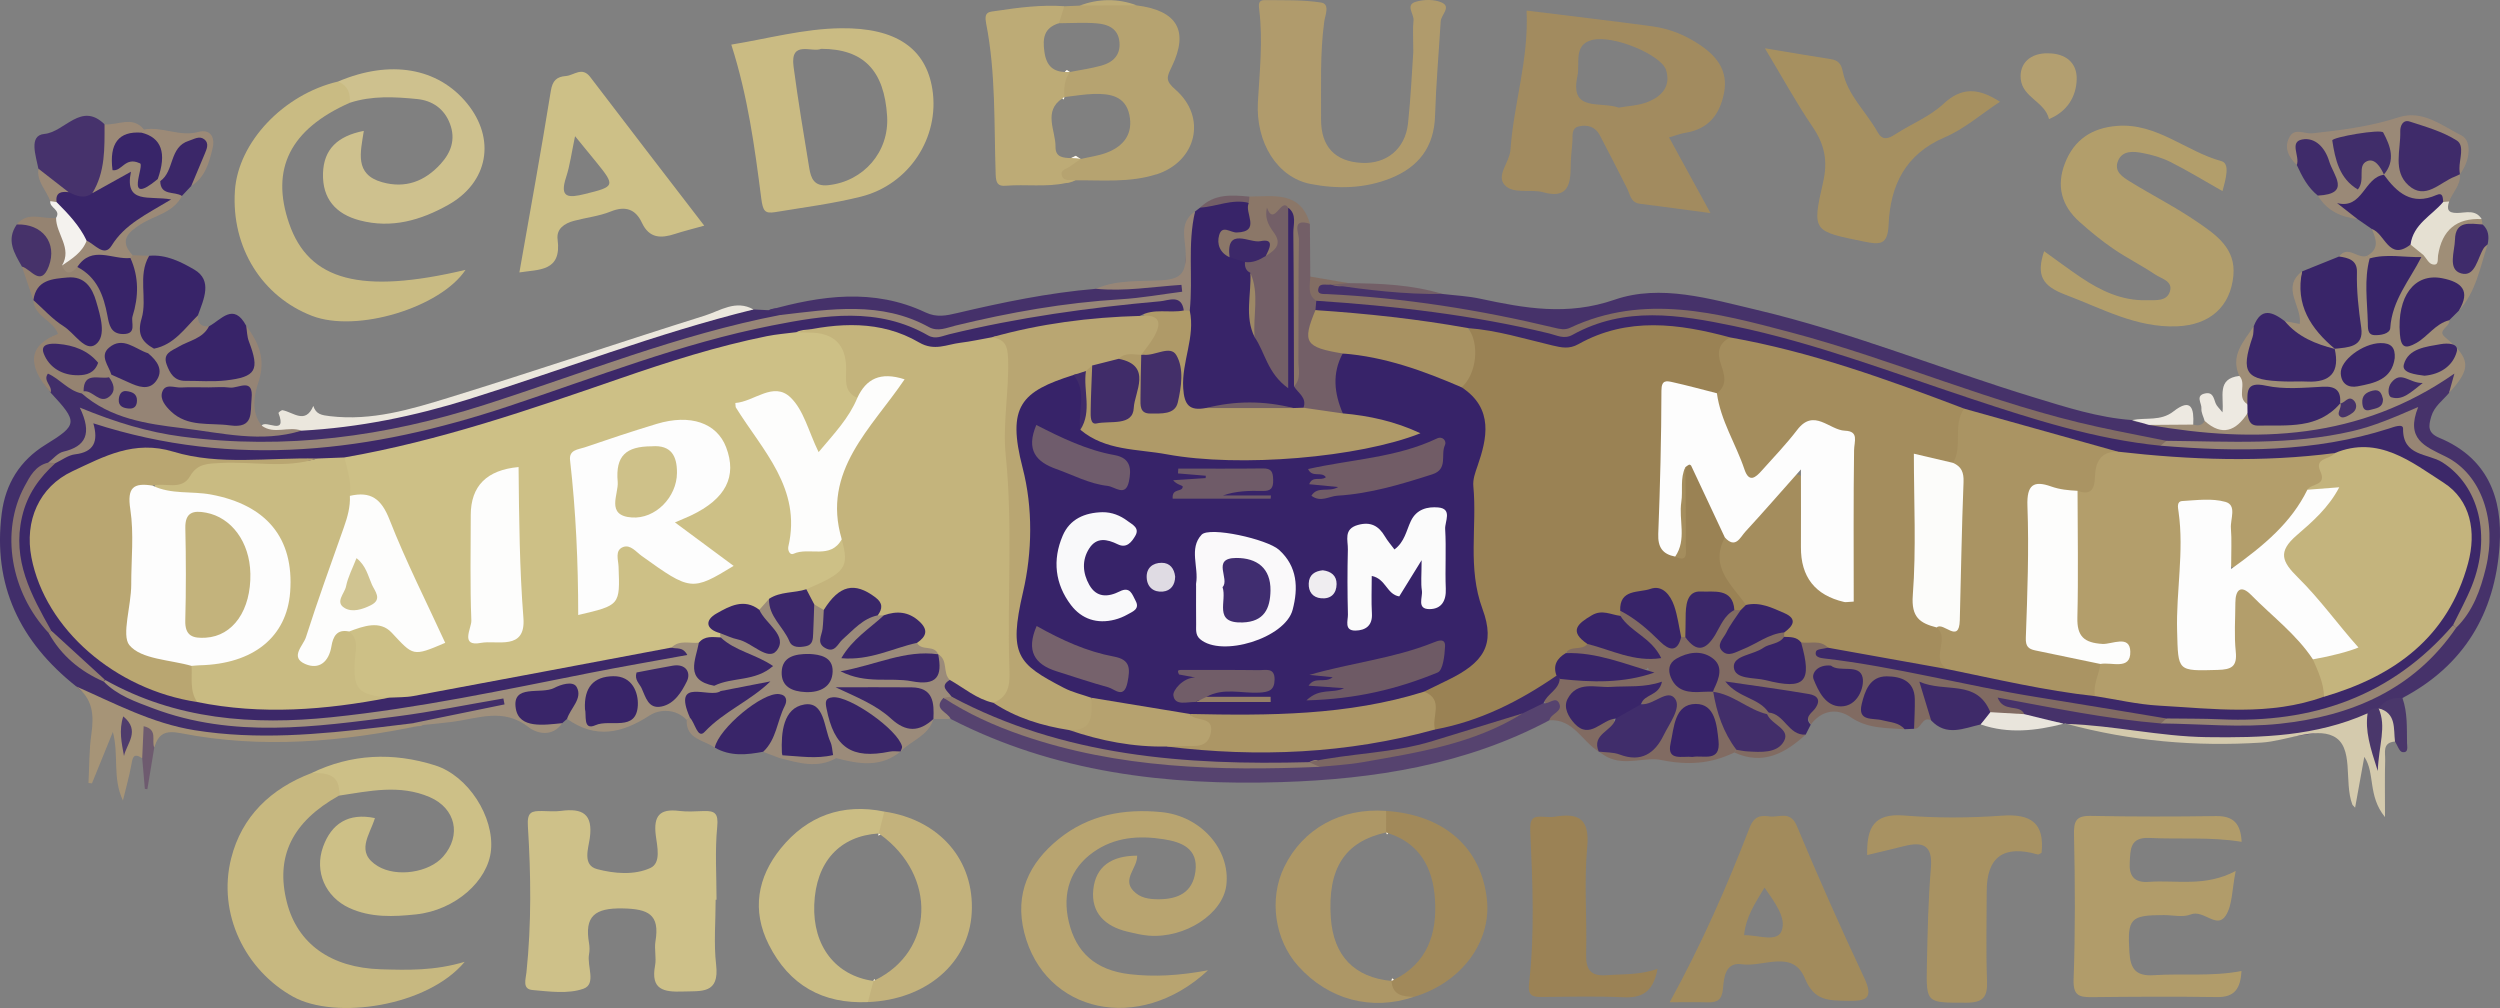 <?xml version="1.0" encoding="UTF-8"?><svg id="a" xmlns="http://www.w3.org/2000/svg" viewBox="0 0 914 368.52"><rect x="0" y="0" width="914" height="368.52" fill="#808080" stroke="none"/><defs><style>.b{fill:#6e5a65;}.c{fill:#422e6a;}.d{fill:#3a266a;}.e{fill:#cdc086;}.f{fill:#cabb83;}.g{fill:#fafaf8;}.h{fill:#46326c;}.i{fill:#b39e6b;}.j{fill:#917e70;}.k{fill:#9d8866;}.l{fill:#dfdbe3;}.m{fill:#a0907c;}.n{fill:#c3b37c;}.o{fill:#9a8254;}.p{fill:#3b276a;}.q{fill:#bdab76;}.r{fill:#ac9665;}.s{fill:#7c6763;}.t{fill:#372369;}.u{fill:#aa9463;}.v{fill:#6f5c6c;}.w{fill:#6f5b68;}.x{fill:#9f8e77;}.y{fill:#f9f9fa;}.z{fill:#947f67;}.aa{fill:#382469;}.ab{fill:#4f3c6c;}.ac{fill:#3a2669;}.ad{fill:#b6a26f;}.ae{fill:#af9a68;}.af{fill:#a28b5c;}.ag{fill:#a69060;}.ah{fill:#412d69;}.ai{fill:#978574;}.aj{fill:#3c2869;}.ak{fill:#cec18e;}.al{fill:#3f2b6a;}.am{fill:#715c66;}.an{fill:#958475;}.ao{fill:#3d2969;}.ap{fill:#b8a470;}.aq{fill:#826d63;}.ar{fill:#735f67;}.as{fill:#d0c491;}.at{fill:#8e7b6f;}.au{fill:#b19c6a;}.av{fill:#f4f2ee;}.aw{fill:#efedf0;}.ax{fill:#a89262;}.ay{fill:#faf9fa;}.az{fill:#ebe7dd;}.ba{fill:#b9a671;}.bb{fill:#d4caad;}.bc{fill:#c4b47c;}.bd{fill:#c4b47d;}.be{fill:#89756e;}.bf{fill:#b9a672;}.bg{fill:#412d6a;}.bh{fill:#c7b880;}.bi{fill:#9a8977;}.bj{fill:#4a376b;}.bk{fill:#c9bb83;}.bl{fill:#fdfdfd;}.bm{fill:#392569;}.bn{fill:#fbfbfb;}.bo{fill:#a28b5f;}.bp{fill:#45316a;}.bq{fill:#9b8255;}.br{fill:#fcfcfa;}.bs{fill:#978677;}.bt{fill:#ad9766;}.bu{fill:#3e2a69;}.bv{fill:#402d6a;}.bw{fill:#76626c;}.bx{fill:#6e5b6f;}.by{fill:#a48d5d;}.bz{fill:#fdfdfc;}.ca{fill:#e5e0d2;}.cb{fill:#402d70;}.cc{fill:#56436f;}.cd{fill:#402d6b;}.ce{fill:#a1895a;}.cf{fill:#3f2b6b;}.cg{fill:#b6a370;}.ch{fill:#9b8b7a;}.ci{fill:#968473;}.cj{fill:#9c8a77;}.ck{fill:#402c69;}.cl{fill:#715d68;}.cm{fill:#412e6a;}.cn{fill:#c9bb82;}.co{fill:#816b62;}.cp{fill:#46326a;}.cq{fill:#432f69;}.cr{fill:#b29e6b;}.cs{fill:#cec189;}.ct{fill:#372469;}.cu{fill:#392669;}.cv{fill:#c3b27c;}.cw{fill:#3b2769;}.cx{fill:#958371;}.cy{fill:#cbbd84;}.cz{fill:#b09b6c;}.da{fill:#a69477;}.db{fill:#fcfbfa;}.dc{fill:#cdc087;}.dd{fill:#382569;}.de{fill:#b39f70;}.df{fill:#ede9e1;}.dg{fill:#e9e5dc;}.dh{fill:#8b7768;}</style></defs><path class="bo" d="M621.63,16.51c-5.28-3.59-11.13-6-17.42-6.86-15.06-2.05-30.17-3.8-46.09-5.78,.84,18.06-4.77,34.21-5.89,50.89-.3,4.51-5.26,9.29-2.19,12.8,3.15,3.59,9.53,1.43,14.24,2.74,7.94,2.22,9.84-1.7,9.93-8.38,.04-3.3,.3-6.62,.64-9.9,.23-2.15-.59-5.16,2.42-5.83,3.06-.69,6,.12,7.62,3.25,3.36,6.46,6.7,12.92,9.97,19.42,1.14,2.27,1.27,5.21,4.72,5.64,8,.99,15.98,2.11,25.78,3.42-5.62-10.27-10.25-18.74-15.16-27.7,2.87-.82,4.41-1.43,6.01-1.68,8.4-1.33,12.57-6.7,14.1-14.58,1.55-7.98-2.52-13.28-8.68-17.46Zm-18.97,20.67c-3.56,1.46-7.67,1.58-10.85,2.17-6.85-2.42-17.98,1.77-15.11-11.52,1.02-4.67-1.57-11.42,5.32-13.2,7.8-2.01,25.35,5.47,27.09,10.96,1.86,5.92-1.59,9.6-6.45,11.58Z"/><path class="cs" d="M261.64,328.95c0,7.94-.73,15.97,.18,23.81,1.24,10.7-5.34,9.5-12.17,9.74-7.03,.25-11.81-.66-10.16-9.46,.54-2.88-.33-6.01,.15-8.91,1.65-9.86-2.64-11.83-11.98-12.01-10.23-.2-14.03,2.83-12.3,12.76,.22,1.29,.24,2.68,0,3.96-.84,4.33,2.77,10.93-2.05,12.64-5.6,1.98-12.43,1.02-18.66,.47-3.78-.33-2.43-3.98-2.18-6.46,1.86-17.81,1.65-35.68,.52-53.48-.33-5.23,1.42-5.53,5.16-5.5,2.32,.02,4.68,.26,6.96-.05,7.81-1.05,11.78,1.06,10.51,10.03-.52,3.69-2.74,9.83,2.67,11.26,6.25,1.65,13.57,2.3,19.5-.42,4.02-1.85,2.45-7.96,1.96-11.95-.88-7.1,1.45-9.8,8.52-8.91,2.94,.37,5.96,.16,8.94,.05,4.07-.14,5.49,.76,5.01,5.67-.87,8.84-.25,17.83-.25,26.76-.11,0-.22,0-.34,0Z"/><path class="cp" d="M895.35,143.68c-2.29,2.77-5.4,4.85-6.49,8.61-1.02,3.5-1.39,5.97,2.99,7.8,17.54,7.32,23.21,21.84,22,39.42-1.7,24.8-13.08,43.86-35.52,55.68-2.19,1.75-4.51,3.3-7.08,4.49-.85,.52-1.72,.97-2.6,1.42-1.86,1.01-3.71,2-5.61,2.93-26.4,8.01-53.15,7.71-80.21,4.19-9.05-1.18-18.14-2.04-27.15-3.57l-.62-.26-.63,.24c-5.13-2.21-10.95,1.15-15.99-1.93-1.82-.83-3.82-1.1-5.65-1.87-1.91-.79-3.78-1.94-3.43-4.24,.42-2.84,2.91-3.6,5.28-3.3,4.25,.53,8.49,1.14,12.7,2.12,13.84,3.23,28,4.48,42.02,6.59,13.93,.38,27.94,1.03,41.79-.03,26.18-1.98,48.72-11.89,64.78-33.7,8.25-10.29,11.75-21.99,10.83-35.14-.81-11.49-5.7-20.34-16.39-25.18-5.99-2.71-11.35-5.51-10.82-13.8-29.17,11.44-58.57,10.95-88.13,9.04-38.81-4.83-74.87-19.46-111.71-31.28-26.83-8.61-53.57-17.49-82.4-15.64-4.31,.28-8.81-.12-12.65,1.99-9.79,5.36-19.53,4.02-29.81,1.43-20.89-5.26-42.34-7.16-63.73-9.33-1.64-.17-3.34,0-4.96-.34-2.57-.53-6.01-.88-5.84-4.2,.25-4.77,4.16-2.76,6.87-2.73,13.29,2.28,26.82,2.23,40.12,4.37,4.59,.56,9.26,.76,13.76,1.73,16.38,3.52,31.97,6.35,49.21,.39,16.82-5.81,34.82-.33,51.97,3.71,34.61,8.17,67.54,21.7,101.47,32.03,11.72,3.57,23.42,7.37,35.77,8.26,2.33,1.48,5.16,.41,7.58,1.46,21.39,2.08,42.68,1.83,63.96-1.67,13.95-2.29,26.83-6.84,38.42-14.98,2.31-1.62,5.08-4.76,7.75-2.38,2.92,2.59-.75,5.17-1.86,7.67Z"/><path class="cr" d="M812.54,69.87c-6.94-3.93-12.84-7.55-19.01-10.65-3.2-1.61-6.8-2.65-10.35-3.3-3.2-.59-7.13-.97-8.77,2.75-1.76,3.99,1.67,6.09,4.42,7.78,8.17,5.03,16.79,9.39,24.68,14.82,6.72,4.62,13.95,9.56,13.01,19.49-1.07,11.32-8.54,18.09-20.72,18.55-14.8,.55-27.34-6.54-40.66-11.55-8.44-3.18-10.79-7.03-7.81-15.92,4.63,3.31,8.97,6.58,13.48,9.61,7.25,4.87,14.99,8.56,24.01,8.31,3.21-.09,7.39,.59,8.53-3.3,1.08-3.71-3.16-4.58-5.42-6.1-4.94-3.32-10.32-6-15.23-9.36-4.35-2.98-8.47-6.34-12.4-9.86-6.6-5.89-8.61-13.14-5.33-21.52,3.36-8.61,9.88-12.87,19.01-13.59,14.54-1.15,25.18,9.35,38.2,12.89,3.15,.86,1.61,6.42,.37,10.93Z"/><path class="ap" d="M441.68,354.71c-25.33,23.58-59.84,15.53-67.21-13.74-3.58-14.21,1.7-25.4,12.57-34.21,10.93-8.85,23.9-11.2,37.53-9.86,14.61,1.43,25.35,13.82,23.77,26.76-1.27,10.46-15.07,19.47-28.39,18.41-2.63-.21-5.23-.85-7.81-1.47-8.08-1.94-13.32-6.83-12.43-15.39,.88-8.46,6.68-12.37,16.03-12.38,.13,4.53-5.49,8.47-1.42,12.82,2.46,2.63,5.68,3.11,9.11,3.12,7.12,.03,12.58-2.38,13.61-10.1,1.13-8.53-5.15-10.85-11.63-11.86-9.02-1.41-17.89-.82-25.75,4.78-8.22,5.85-11.41,14.72-8.93,25.34,2.64,11.32,9.84,17.79,22.33,19.24,8.88,1.03,17.81,.55,28.62-1.44Z"/><path class="f" d="M340.89,32.74c-2.33-15.1-13.38-22.65-33.45-22.41-13.62,.16-26.75,3.81-40.08,5.98,6.06,18.9,8.56,37.55,10.94,56.1,.62,4.77,1.28,5.77,5.19,5.13,10.43-1.73,20.96-3.07,31.19-5.62,17.71-4.4,28.91-21.69,26.21-39.19Zm-38.08,34.97c-5.2,.56-6.34-2.55-6.95-6.29-2.03-12.35-4.1-24.7-5.74-37.09-1.3-9.85,6.82-4.97,10.09-6.48,15.56,.03,23.08,7.95,24.12,24.61,.82,13.06-8.62,23.88-21.51,25.24Z"/><path class="au" d="M817.37,318.44c-1.39,6.87-1.17,12.45-3.64,16.3-3.27,5.1-8.08-2.32-12.82-.41-2.86,1.15-6.55,.21-9.87,.22-12.29,.02-13.29,1.29-12.53,13.57,.37,5.94,2.21,8.86,8.93,8.41,10.48-.7,21.05,.57,32.06-1.53-.39,6.37-2.44,9.63-8.95,9.53-15.27-.23-30.54-.14-45.81,.03-4.77,.05-6.84-.7-6.63-6.56,.63-17.54,.54-35.12,.15-52.67-.11-5.05,.61-7.15,6.16-7.04,15.26,.3,30.54,.29,45.81,.07,6.35-.09,8.99,2.81,9.31,9.41-11.36-1.87-22.55-.86-33.69-1.42-7.31-.36-6.93,4.43-7.22,8.99-.3,4.76,1.55,7.48,6.94,7.07,10.12-.76,20.54,1.98,31.8-3.98Z"/><path class="af" d="M681.51,357.41c-8.59-18.29-16.8-36.77-24.58-55.43-2.4-5.78-6.54-3.01-9.97-3.49-3.14-.43-5.6-.32-7.34,4.19-8.2,21.26-17.32,42.16-29.19,63.75,5.38,0,9.64-.09,13.91,.03,3.59,.1,5.23-1.01,5.58-5.03,.36-4.05,.85-9.79,6.88-8.9,7.87,1.16,18.65-5.58,23.05,5.14,3.41,8.32,8.66,8.07,15.43,8.23,6.9,.16,9.92-.65,6.23-8.51Zm-30.15-17.08c-1.73,4.41-8.72,1.4-13.72,1.59,.63-6.64,3.91-11.54,7.47-17.43,3.62,5.3,8.13,11.03,6.24,15.84Z"/><path class="bh" d="M123.96,290.86c-17.14,9.57-23.35,22.26-19.08,39.02,3.84,15.11,16.05,23.94,34.35,24.49,9.75,.29,19.53,.59,30.66-2.73-13.61,16.37-47.31,21.29-62.74,12.75-17.36-9.61-27.78-30.22-22.63-50.61,3.86-15.3,14.48-25.47,29.29-31.11,10.58-1.48,11.45-.78,10.17,8.18Z"/><path class="cz" d="M516.7,18.97c0-5.5-.25-8.5,.08-11.44,.26-2.35-3.04-5.68,.73-6.85,2.97-.92,6.94-.99,9.66,.28,3.48,1.62-.31,4.47-.45,6.83-.7,11.54-1.71,23.08-2.07,34.63-.35,11.35-6.03,18.63-16.16,22.72-9.5,3.83-19.57,4.03-29.38,2.11-12.05-2.36-20.09-15.03-19.22-30.01,.65-11.22,1.85-22.39,.49-33.61-.22-1.78-.43-3.6,1.83-3.58,6.94,.06,13.97-.17,20.78,.88,3.36,.52,1.47,4.67,1.16,6.93-1.62,11.86-1.09,23.77-1.17,35.66-.07,10.11,5.11,15.5,14.77,16.03,9.1,.5,16-5.05,17.02-14.42,1.03-9.52,1.43-19.11,1.93-26.16Z"/><path class="cm" d="M275.47,113.14c1.83,.09,3.66,.18,5.49,.27,2.32-.92,4.43-1.37,4.84,2.09-6.84,6.35-16.12,5.39-24.23,7.75-33.77,9.84-66.53,22.8-100.42,32.22-36.37,10.11-73.16,11.71-110.26,4.25-1.96-.39-3.89-.93-5.73-1.66-5.49-2.16-10.52-5.42-13.07,4.18-1.22,4.59-8.46,4.62-12.13,8.02-12.93,9-16.86,26.3-9.9,44.24,2.15,5.54,5.05,10.68,8.96,15.21,5.18,8.67,13.27,14.05,21.72,19.03,21.27,12.48,44.22,15.44,68.56,13.96,22.49-1.37,44.55-5.01,66.68-8.65,1.3-.21,2.59-.64,3.91-.64,2.24,0,5.17-.51,5.61,2.49,.44,2.95-2.14,3.68-4.57,3.88-8.48,.72-16.49,4.29-25.12,4.05-1.77-.05-3.09,.99-4.53,1.79-20.54,2.45-41.05,5.45-61.81,4.12-22.03-1.41-43.97-3.28-61.68-18.85C7.35,234.67-2.74,213.98,.64,187.64c1.38-10.73,6.6-19.25,15.96-25.02,11.86-7.31,11.96-8.29,1.9-19.08-1.37-2.4-4.78-4.79-2.01-7.6,2.18-2.2,4.88,.31,7.07,1.55,2.86,1.61,5.56,3.51,8.39,5.2,10.07,7.33,21.96,9.27,33.8,10.73,14.71,1.81,29.33,5.97,44.37,2.87,37.37-1.69,71.83-14.9,106.69-26.66,19.24-6.49,38.3-13.86,58.65-16.47Z"/><path class="bk" d="M127.87,37.58c-21.77,9.65-29.05,24.15-22.17,44.11,7.24,21,26.31,26.01,64.5,16.97-9.06,13.69-39.64,23.17-56.14,16.81-18.09-6.98-29.53-24.79-28.18-45.68,1.14-17.73,17.71-35.29,37.73-39.99,5.85,.18,6.72,3.07,4.26,7.78Z"/><path class="ag" d="M731.19,37.2c-6.92,4.55-13.06,9.96-20.21,13.01-14.47,6.18-19.89,17.64-20.51,31.93-.33,7.49-3.08,7.39-9.14,6.15-18.4-3.76-18.97-3.59-14.81-21.63,1.81-7.86,.55-13.85-3.84-20.29-5.9-8.67-10.95-17.93-17.44-28.72,9.37,1.56,16.74,2.83,24.14,3.98,2.67,.42,3.77,1.74,4.32,4.47,1.75,8.74,8.59,14.69,12.71,22.15,1.79,3.23,3.87,2.55,6.49,.85,5.84-3.78,12.62-6.46,17.6-11.11,6.88-6.42,13.05-5.7,20.7-.79Z"/><path class="dc" d="M215.82,28.19c-3.02-3.97-5.94-.64-8.91-.4-3.36,.27-4.91,1.62-5.53,5.45-3.54,21.98-7.54,43.88-11.49,66.36,7.17-1.15,15.52-.25,13.97-12.05-.51-3.91,2.52-5.89,5.97-6.81,4.46-1.2,9.18-1.69,13.43-3.41,5.41-2.18,9.1-.86,11.42,4.1,2.71,5.79,7,5.76,12.1,4.09,3.13-1.02,6.32-1.8,10.69-3.02-14.39-18.74-28.09-36.47-41.65-54.3Zm-2.03,42.75c-5.83,1.43-9.38,1.59-6.82-6.16,1.42-4.32,1.98-8.92,3.27-14.99,3.43,4.19,5.5,6.72,7.57,9.26,7.27,8.94,7.08,9.16-4.02,11.89Z"/><path class="dc" d="M123.96,290.86c.62-7.69-4.38-8.43-10.17-8.18,14.68-7.13,29.94-7.7,45.23-2.88,12.25,3.86,21.66,18.87,20.49,31.04-1.08,11.22-13.07,21.93-27.4,23.46-8.17,.87-16.61,1.26-24.45-2.37-8.63-4-12.84-13.24-9.53-22.38,3.06-8.43,9.22-12.48,18.94-10.46-1.86,6.23-7.35,12.49,1.08,17.59,6.81,4.12,18.68,2.4,23.85-3.5,6.82-7.78,4.59-17.64-4.87-21.74-10.99-4.76-22.09-2.22-33.18-.56Z"/><path class="aa" d="M436.93,77.31c.61-.47,1.22-.94,1.84-1.41,5.24-2.92,10.92-3.44,16.74-3.04,5.79,7.64,4.94,11.54-3.63,14.53-2.87,1-2.84,1.95-1.18,3.87,1.72,1.57,3.81,2.66,5.37,4.4,1.29,1.61,2.18,3.41,2.73,5.39,1.99,6.95-1.11,14.54,2.73,21.24,2.18,3.16,2.48,7.39,6.32,10.79,.41-16.14-.08-31.49,.34-46.81,.11-3.94-1.27-8.77,4.15-10.83,3.94,3.24,3.16,7.79,3.22,12,.25,16.9-.24,33.81,.29,50.69,.94,3.78,3.95,7.34,1.37,11.54-1.45,1.14-3.13,1.4-4.92,1.28-10.83-1.14-21.65-1.55-32.44,.51-6.86,.55-9.3-3.18-9.65-9.46-.55-9.58,1.84-18.93,1.85-28.45,2.95-11.91-.64-24.69,4.85-36.26Z"/><path class="ax" d="M682.64,312.61c-.21-10.11,2.5-15.36,13.48-14.46,11.84,.97,23.87,.92,35.72,.06,10.5-.76,15.7,2.54,14.57,13.55-.33,.15-.99,.76-1.44,.63q-18.63-5.39-18.63,13.46c0,10.9-.31,21.82,.12,32.71,.24,5.92-1.37,8.03-7.63,8.03-14.51,0-14.65,.34-14.36-13.73,.25-11.87,.48-23.77,1.47-35.59,.7-8.35-2.99-9.66-9.84-7.92-4.15,1.06-8.33,2.02-13.46,3.26Z"/><path class="cg" d="M422.75,63.73c-9.64,3.09-19.64,2.12-29.53,2.19-1.22,.56-2.47,1.03-3.59,1.02-1.22-.02-2.28-.61-3.05-2.27-.95-2.08,.69-3.67,2.22-4.97,.88-.76,1.82-1.37,2.83-1.91,0,0,0,0,0,0,.55-.3,1.1-.56,1.68-.81,.55,.4,1.14,.78,1.78,1.15,3.17-.75,6.47-1.15,9.49-2.3,6.26-2.36,9.75-6.9,8.33-13.79-1.45-7.03-7.19-7.84-13.04-7.69-3.59,.1-7.17,.76-10.75,1.15-.06,.3-.12,.59-.19,.89-.18-.13-.36-.28-.54-.43-.09-.08-.17-.16-.26-.24-1.65-3.47-1.19-6.58,1.17-9.37,.15-.18,.3-.36,.47-.53,.1-.07,.18-.15,.28-.2,.34,.24,.69,.48,1.06,.71,3.87-.76,7.8-1.29,11.59-2.35,4.17-1.16,7-3.79,6.58-8.56-.43-4.98-4.17-6.55-8.27-6.88-4.59-.38-9.24-.06-13.86-.04h0s-.02,.04-.03,.06c0-.02-.02-.03-.03-.04-1.57-2.72,.43-4.4,2.01-6.22,1.88-.08,3.75-.16,5.63-.24h.02c6.94-1.4,13.88-1.19,20.83-.08,14.74,1.87,19.18,9.18,12.85,22.35-1.81,3.78-2.56,5.06,1.28,8.4,11.67,10.12,7.78,26.31-6.94,31.04Z"/><path class="co" d="M790.04,264.49c-19.76-1.63-39.17-5.64-59.72-9.46,2.18,5.64,8.11,2.22,9.79,6.08-3.21,2.93-7,1.85-10.66,1.53-6.63-5.31-13.71-9.55-22.82-9.12-1.56,3.17,2.78,6.8-.6,9.84-3.42-1.68-3.52,3.35-6.24,3.08-2.46-2.72-1.85-6.22-2.42-9.42-.73-4.05-2.78-6.86-7.26-6.51-3.35,.26-5.51,2.53-5.98,5.73-.65,4.41,3.39,4.03,5.92,5.15,2.58,1.14,6.08,1.23,6.32,5.22-6.81-.5-13.53-.13-19.82-4.44-4.82-3.3-10.54-2.65-14.53,2.77q-3.15-8.22-14.77-10.37c-2.9-.54-5.74-1.32-9.08-2.35,3.53,2.11,7.4,3.13,8.61,7.17,.04,1.03-.39,1.8-1.27,2.32-7.81,.1-13.69-3.96-19.18-8.86-1.46-2.36-.35-5.13-1.19-7.58-1.03-3-3.43-3.66-6.23-3.41-2,.18-4.1,.74-4.45,3.01-.51,3.33,2.06,4.39,4.64,5.19,2.43,.75,5.24,.42,7.19,2.55,4.6,6.4,7.48,13.48,8.62,21.27-.27,.41-.54,.82-.82,1.22-8.66,4.19-16.99,4.77-26.9,2.73-5.68-1.17-13,2.26-19.5-1.02-1.13-.57-2.15-1.35-3.21-2.03,1.45-1.64,3.35-1.88,5.4-1.83,13.99,.36,14.8-.22,19.32-13.99-2.61-2.35-6.54,1.16-8.98-1.83-1.62-.92,2.86-3.97-1.24-3.87-5.29,.14-10.58-.13-15.85,.25-3.28,.23-7.4,.36-6.89,5.05,.52,4.76,4.03,5.5,8.15,4.03,1.56-.56,3.12-1.09,4.82-.8,4.56,6.52-4.07,8.33-4.67,13-6.13-3.64-9.26-12.01-18.06-11.46-.48-2.52,.45-5.52-2.5-7.2,.59-4.38,3.51-6.75,7.24-8.44,10.21-2.68,20.87-.33,31.13-2.54,1.29-.45-.78-1.65-.07-.53-10.42,1.91-19.74-2.61-29.43-5.02-.81-5.51,3.9-4.5,6.74-5.71,7.72-.04,14.64,4.16,22.7,4.35-2.69-5.2-9.67-6.39-10.92-12.45-.04-.94,.18-1.82,.62-2.65,5.86-1.6,8.86,3.08,12.6,5.91,2.9,2.2,5.35,5.08,9.54,3.21,.89-.2,1.79-.22,2.68-.06,3.84,1.76,6.74,.85,9.17-2.7,2.14-3.13,3.79-6.98,8.33-7.56,.94,.1,1.74,.49,2.43,1.13,1.13,4.44-4.15,7.22-3.11,12,6.9,.85,11.67-7.49,18.93-4.43,.51,.81,.76,1.68,.73,2.64-2.58,6.2-10.57,4.94-14.04,10.01,1.34,2.54,3.97,2.22,6.06,2.77,10.78,2.85,11.14,2.54,12.11-9,.12-1.39,.55-2.54,1.79-3.31,3.54-1.31,6.85-1.5,9.46,1.85,2.42,4.89,7.51,3.63,11.35,4.3,35.81,6.19,71.15,15.08,107.41,18.69,1.67,.17,3.17,.91,4.36,2.16,.95,1.93-.09,2.96-1.7,3.73Z"/><path class="ak" d="M127.87,37.58c.34-3.55-.78-6.31-4.26-7.78,18.99-8.07,36.49-5.09,47.17,8.03,10.57,12.99,7.76,28.81-6.85,37.04-10.05,5.66-20.74,8.77-32.41,5.7-8.82-2.32-13.69-7.97-13.43-17.18,.25-8.87,5.37-13.67,14.92-15.54-1.19,7.79-3.52,15.87,6.64,18.75,8.59,2.43,15.66-.31,21.45-6.67,3.78-4.15,5.55-8.93,3.43-14.61-2.09-5.62-6.53-8.56-12.02-9.11-8.22-.82-16.55-1.28-24.64,1.37Z"/><path class="q" d="M393.22,65.91c-1.19,.43-2.39,.76-3.59,1.02-7.21,1.55-14.65,.38-21.95,.98-2.8,.23-3.55-.89-3.66-4.08-.63-18.46,.09-37.05-3.49-55.28-.87-4.4,1.08-4.17,3.81-4.58,8.21-1.24,16.42-2.27,24.76-1.7-.64,2.07-1.29,4.13-1.94,6.21h0s-.02,.04-.03,.06c0-.02-.02-.03-.03-.04-5.38,1.71-6,5.36-5.25,10.54,.74,5.19,3.3,7.11,7.47,7.3,.15-.18,.3-.36,.47-.53,.1-.07,.18-.15,.28-.2,.34,.24,.69,.48,1.06,.71-1.99,2.78-2.21,5.93-1.99,9.18-.06,.3-.12,.59-.19,.89-.18-.13-.36-.28-.54-.43-7.16,4.72-2.42,11.88-2.51,17.74-.06,3.86,2.84,4.02,5.75,4.1,0,0,0,0,0,0,.55-.3,1.1-.56,1.68-.81,.55,.4,1.14,.78,1.78,1.15-1.33,.91-2.67,1.8-3.97,2.75-1.21,.9-3.57,1.2-2.94,3.26,.74,2.4,3.26,1.39,5.04,1.79Z"/><path class="bq" d="M606,354.21c-1.64,8.71-5.87,10.69-12.48,10.39-9.93-.45-19.89-.18-29.84-.11-3.56,.03-5.16-.52-4.65-5.03,2.11-18.44,1.27-36.99,.44-55.47-.22-4.97,.99-5.64,4.95-5.38,1.32,.09,2.68,.19,3.97-.02,8.96-1.5,12.85,.88,11.89,11.2-1.19,12.8-.05,25.8-.39,38.7-.15,5.83,1.35,8.54,7.71,8.04,5.86-.46,11.78,0,18.38-2.33Z"/><path class="cy" d="M321.97,305.09s-.06,.03-.1,.04c-.25,.11-.5,.23-.75,.34,.02-.24,.07-.49,.16-.76-14.34,.89-23,10.44-23.59,26.03-.57,15.16,7.81,25.97,21.64,27.9,.07-.21,.15-.42,.23-.61,.09,.04,.18,.1,.27,.15,.03,.06,.06,.12,.08,.18,1.58,3.43-.35,5.77-2.6,8-16.56,.74-28.76-6.2-36.22-20.96-6.36-12.6-4.14-24.72,4.35-35.21,9.63-11.88,22.5-16.63,37.86-13.48,2.34,3.24,.62,5.83-1.33,8.38Z"/><path class="bt" d="M516.9,364.45c-15.47,5.26-31.26,1.05-42.29-11.27-8.64-9.64-10.75-24.58-5.11-36.19,6.83-14.06,20.74-21.72,37.28-20.53,1.81,2.27,2.29,4.76,1.15,7.47-.13,.23-.28,.45-.43,.66-.12,.17-.25,.33-.4,.49-.14-.23-.25-.46-.35-.72-15.06,3.26-21.45,13.13-20.2,31.19,.95,13.88,8.58,21.81,22.19,23.08,.04-.35,.12-.67,.23-.97,.22,.19,.43,.36,.66,.54,2.5,2,5.19,3.77,7.27,6.25Z"/><path class="bs" d="M436.93,77.31c-2.85,11.98-.7,24.22-1.96,36.29-.95,.71-1.98,.85-3.09,.45-10.89-2.59-21.59,.51-32.32,1.35-17.51,1.38-34.58,5.71-51.75,9.21-3.3,.67-6.65,1.43-9.76-.08-24.44-11.88-48.72-5.19-72.71,1.14-33.64,8.88-65.97,22.01-99.41,31.55-39.49,11.28-79.33,13.78-119.51,3.91-4.35-1.07-7.55-2.27-10.92,2.78-3.14,4.7-9.27,5.96-14.97,6.71-1.15-.14-2.11-.64-2.9-1.49,1.82-1.37,3.46-3.51,5.5-3.99,8.22-1.93,10.64-6.54,6.04-16.13,13.31,5.48,24.99,8.99,37.31,10.61,37.87,4.97,74.47-.01,110.59-11.58,35.89-11.49,70.97-25.72,108.18-32.88,16.8-5.39,33.66-6.26,50.29,.32,5.23,2.07,9.88,2.36,15.33,1,23.4-5.84,47.15-9.47,71.71-9.59-7.49-1.51-15.04,3.7-21.95-1.32,7.79-3.39,16.25-2.62,24.34-3.12,7.37-.46,8.58-3.3,8.53-9.68-.04-5.21-2.69-11.46,3.45-15.46Z"/><path class="x" d="M895.35,143.68c.59-2.13,1.19-4.26,1.98-7.1-34.7,24.24-72.53,25.59-111.71,18.78,5.39-1.09,10.78-3.64,16.2-.12,1.69,.46,3.23,.44,4.2-1.34,5.88,1.36,11.04-1.32,16.41-2.93,11.27,4.11,21.72,1.91,31.67-4.08,1.14,.12,1.8,1.06,2.68,1.62-.47-1.04-1.68-1.18-2.39-1.96-11.13-3.06-22.23-5.84-32.95,1.31-5.43-2.29-4.21-6.33-2.75-10.42-3.41-7.53,1.64-12.62,5.26-18.12,1.78,1.95,1.76,4.32,.91,6.49-3.39,8.69,1.99,10.3,8.66,11,13.43,1.41,15.48,.43,20.32-9.86,6.66-5.4,8.12-18.86,3.14-29.77-.53-1.16-1.43-2.15-1.85-3.39,3.31-4.33,6.87,1.06,10.26-.25,.36,.3,.72,.59,1.09,.88,3.52,7.38-.13,15.63,3.34,25.37,4.96-9.56,6.21-19.47,13.87-25.41,.65-.63,1.41-1.12,2.21-1.5,1.2-.6,2.24-1.41,2.68-2.73,4.27-12.87,4.62-13.06,18.71-10.03,.12,.66,.24,1.32,.36,1.98-5.3,2.81-9.59,6.15-6.88,13.5,4.15-.32,3.9-7.06,8.71-6.25-2.79,8.4-4.22,17.38-10.55,24.25-.92-6.48-3.84-10.57-11.16-8.82-5.91,1.41-8.17,7.73-6.34,17.34,5.46,.55,7.76-7.86,14-5.04,.56,2.35-4.63,3.6-1.54,6.19,9.45,7.92,9.79,11.34,1.45,20.42Z"/><path class="cv" d="M355.26,333.75c-1.04,18.38-16.61,31.75-37.95,32.61,.68-2.57,1.35-5.15,2.03-7.72h0c.07-.22,.15-.43,.23-.62,.09,.04,.18,.1,.27,.15,.03,.06,.06,.12,.08,.18,21.71-10.63,22.73-38.11,1.96-53.22-.25,.11-.5,.23-.75,.34,.02-.24,.07-.49,.16-.76,.67-2.67,1.35-5.33,2.01-8,20.26,3,33.04,17.81,31.96,37.04Z"/><path class="ce" d="M516.9,364.45c-4.03-.11-7.82-.55-8.16-5.82,.04-.35,.12-.67,.23-.97,.22,.19,.43,.36,.66,.54,12.19-6.04,15.85-16.78,14.99-29.52-.76-11.4-5.55-20.34-17.12-24.08-.12,.17-.25,.33-.4,.49-.14-.23-.25-.46-.35-.72,0-2.63,.02-5.27,.03-7.9,21.24,1.44,34.83,13.42,36.85,32.48,1.65,15.57-9.52,30.41-26.73,35.51Z"/><path class="cc" d="M564.35,257.07c1.94,.55,4.45-2.81,5.74,.21,1.27,2.97-3.13,3.57-3.65,6.06-30.64,16.29-63.98,21.52-98.02,22.6-41.91,1.32-82.88-3.54-120.89-23.11-6.85-3.29-7.08-4.26-2.08-8.69,14.32,5.03,27.73,12.25,42.56,16.23,30.84,8.28,62.23,7.97,93.68,7.61,25.07-2.57,49.71-6.91,72.62-18.11,3.1-1.79,6.19-3.65,10.03-2.8Z"/><path class="ch" d="M344.95,255.12c-4.02,4.2,1.62,5.17,2.58,7.7-2.09,.02-4.19,.05-6.28,.07-3.02-8.02-8.95-10.53-17.16-9.57-4.24,.49-8.62,.33-12.74-1.29-1.27-.38-.58,2.03-.5,.71,.01-.19,.24-.16,.69-.12,4.15,.3,7.75,2.17,10.74,4.73,5.59,4.78,11.79,6.66,18.99,5.5-1.79,6.21-8.12,7.85-12.04,11.92-7.85-10.33-12.99-13.77-22.69-15.2,2.02,12.33,4.27,14.22,16.3,13.49,2.36-.14,4.64-.25,6.42,1.69-7.31,6.01-15.39,4.57-23.54,2.42-.41-.2-.82-.41-1.23-.61-2.98-2.92-3.42-7.11-5.29-10.58-1.09-2.03-1.94-4.6-4.64-4.67-3.29-.08-4.05,2.97-5.2,5.29-1.35,2.7-1.36,5.8-2.38,8.61-.42,.86-1.04,1.52-1.88,1.97-2.03-.77-4.05-1.54-6.08-2.31-.83-6.03,5.05-10.49,3.92-17.29-9.28,2.8-16.2,8.21-21.61,15.78-3.92-2.87-10.56-3-10.28-10.13,.37-.27,.73-.55,1.1-.82,3.58,1.33,6.66,1.34,9.83-1.6,3.98-3.68,8.7-6.48,14.22-8.34-4.43,.7-8.39,2.54-12.69,1.35-1.3-.7-2.19-1.74-2.57-3.18,3.16-6.74,10.84-2.78,15.68-6.93-4.1-4.08-11.45-3.95-14.08-9.97-.1-.94,.07-1.83,.49-2.67,6.51-2.09,11.44,3.98,17.79,3.78,.92-5.04-4.79-7.37-4.13-11.91,.83-2.32,1.77-4.5,4.87-4.18,1.06,.81,1.71,1.96,2.45,3.04,2.55,3.72,3.51,10.6,7.93,10.47,5.83-.18,1.19-8.24,5.02-11.23,2.09-1.07,3.59-.01,5.01,1.37,2.47,3.18,.36,7.07,1.7,10.95,6.11-3.03,9.91-10.1,17.6-9.74,.92,.24,1.71,.7,2.38,1.37-1.14,6.57-7.81,8.42-11.07,13.35,7.89-.51,15.09-5.16,23.27-4.65,2.73,1.37,7.32,.2,7.34,5.3-8.98,4.46-19.22,3.87-28.44,7.43,9.14-3.13,21.27,6.52,28.01-6.93q4.19,.48,5.61,7.49c-.12,2.77,.31,5.61-.84,8.29-.88,.46-1.73,.41-2.57-.12Z"/><path class="m" d="M261.11,250.71c.79,.64,1.57,1.29,2.36,1.93-3.64,3.36-10.94,2.52-11.23,9.73-.4,.27-.79,.55-1.19,.82-4.09-4.22-9.95-3.96-13.57-1.61-10.17,6.58-19.77,8.64-30.17,1.23-1.28-2.95,1.08-5.62,.85-8.11-.53-.98-1.08-1.48-1.72-1.34-4.84,1.12-13.09-.09-13.42,4.7-.41,6.1,8.89,2.61,12.52,6.32-3.51,5.23-9.28,3.84-12.29,1.48-9.21-7.23-18.48-3.17-27.86-1.95-3.61,.47-7.24,.78-10.87,1.16-1.35,.76-2.5,.53-3.44-.7,11.13-2.28,22.25-4.56,33.38-6.84-.14-.72-.28-1.45-.43-2.17-13.02,2.22-25.99,4.88-39.08,6.57-29.78,3.85-59.66,8.12-88.96-2.95-6.45-2.44-13.05-4.69-18.07-9.8,.41-.36,.82-.71,1.23-1.07,3.52-1.08,6.49,.53,9.42,2.03,23.13,11.82,48.1,11.68,72.77,9.32,38.79-3.72,76.7-13.22,115.02-20.09,2.98-.53,6.92,.23,8.62-3.68,2.54-3.33,5.85-3.26,9.4-2.13,4.26,4.92,.98,12.79,6.73,17.14Z"/><path class="aq" d="M486.46,104.05c-1.55,.23-3.84-.66-4.4,1.21-.77,2.57,1.75,2.19,3.14,2.26,28.1,1.36,55.75,5.73,83.08,12.3,1.96,.47,3.79,.94,5.78,0,27.01-12.66,53.7-5.42,80.28,1.59,38.04,10.03,74.18,26.28,112.73,34.68,8.3,1.81,16.64,3.39,24.96,5.07-.46,1.81-1.59,2.98-3.39,3.49-30.5-2.06-58.79-12.81-87.25-22.64-27.29-9.43-54.64-18.66-83.25-23.02-13.1-2-26.55-2.04-39,4.24-4.72,2.38-9.45,2.24-14.51,1.12-23.3-5.17-46.68-9.78-70.69-10.28-4.94-.1-9.84-1.35-14.44-3.43-3.06-3.03-3.54-6.19-.46-9.52,4.68,.8,9.37,1.6,14.05,2.39-2.09,1.7-4.36,1.18-6.64,.53Z"/><path class="cx" d="M29.9,143.85c-4.93-1-7.92-5.27-12.37-7.26-2,2.62,1.79,4.49,.97,6.94-8.9-10.24-8.02-17.4,2.71-21.44-1.75-5.05-8.73-6.31-9.03-12.39,4.94-1.44,6.81,2.95,9.81,5.16,3.36,2.47,5.9,6.22,11.37,6.95,.67-6.32,.96-12.38-4.95-16.02-6.28-3.87-11.3,.53-16.21,3.97-1.4-4.11-2.79-8.21-4.19-12.32,2.33-1.35,6.62,1.2,7.26-3.27,.53-3.72-.19-7.3-3.93-9.39-1.71-.96-3.82-1.14-5.21-2.72,4.07-5.03,9.56-1.75,14.37-2.42,3.88,4.45,6.1,9.5,5.7,15.49,.68,1.92,2.57,1.34,3.93,1.87,9.44,3.7,9.09,13.89,14.07,21.8,4.96-7.9,2.98-15.69,2.73-23.24,.25-.94,.76-1.69,1.55-2.25,2.02,.07,4.03,.14,6.05,.21,1.3,6.79,.11,13.61-.06,20.39-.11,4.37,.41,8.39,2.27,12.28,.14,1.59-.63,2.72-1.83,3.63-1.92,.93-3.82,.42-5.62-.28-6.6-2.55-8.03,1-7.85,6.52-.25,.89-.72,1.65-1.38,2.29-2.76,2.11-6.82,1.76-9.1,4.79-.34,.24-.7,.47-1.05,.7Z"/><path class="an" d="M54.17,129.17c.71-.57,1.42-1.13,2.13-1.7,5.01-4.51,9.18-10.14,16.06-12.19-.16,2.85,1.09,4.28,4.04,4.01,.56,5.7-4.51,6.48-7.77,8.83-1.86,1.34-4.28,2.4-3.41,5.29,.79,2.62,3.24,3.05,5.56,3.33,2.95,.35,5.93,.33,8.89,.1,9.29-.72,10.49-2.24,9.08-11.34-.36-2.33-.74-4.58,1.24-6.42,4.57,6.2,7.32,12.15,4.49,20.64-1.47,4.41-2.86,10.9,1.19,15.89,4.61,2.58,10.04-1.4,14.56,1.83-14.67,4.58-29.27,.8-43.74-.93-12.93-1.54-26.13-3.51-36.59-12.67,.22-.26,.44-.52,.65-.79,3.17-1.58,8.8,1.27,9.29-5.14,.28-.32,.57-.64,.86-.95,1.5-.91,3.04-.6,4.64-.24q9.59,2.16,8.82-7.55Z"/><path class="da" d="M151.09,264.39c1.14,.23,2.29,.46,3.44,.7-29.25,6.12-58.71,8.78-88.27,2.99-6.04-1.18-8.28,.21-9.86,5.2-4.2-1.75-1.83,3.86-4.41,3.93-3.38-2.25-3.54,.03-4.01,2.6-.7,3.87-1.78,7.66-3.04,12.86-3.91-8.33-1.4-16.29-3.67-25.08-2.86,7.03-5.25,12.92-7.65,18.81l-1.27-.14c.32-5.97,.21-12,1.06-17.89,1-6.92,.55-13.01-5.64-17.45,14.13,6.2,27.75,13.53,43.36,16.04,22.85,3.67,45.48,1.55,68.16-1.13,3.93-.46,7.87-.95,11.8-1.43Z"/><path class="bb" d="M755.67,264.66c17.11,.56,33.88,4.59,51.05,4.84,20.15,.29,40.06-.3,58.87-8.71q2.51,3.38,2.77,18.2c-.48-6.74-.14-13.43,1.25-20.04h0c7.86,.96,8.77,2.81,5.99,12.15-4.7,.38-3.5,4.07-3.58,6.75-.18,6.22-.06,12.44-.06,20.88-6.39-7.78-3.54-16.04-7.57-22.04-1.1,6.06-2.19,12.13-3.36,18.59-.64-.72-.93-.91-1.03-1.18-3.16-8.39,.85-21.18-7.02-24.99-6.72-3.25-17.21,1.81-26.08,2.37-24.08,1.54-47.88-.51-71.24-6.82Z"/><path class="bp" d="M400.62,105.57c10.46,1.06,20.88-.74,31.32-1.43,.09,.84,.18,1.67,.27,2.51-7.48,.95-14.93,2.31-22.44,2.76-20.52,1.23-40.61,4.79-60.54,9.65-3.07,.75-6.33,2.33-9.65,.51-17.45-9.6-35.92-6.55-54.33-4.39-1.43-.58-2.86-1.17-4.29-1.75,19.23-5.43,38.49-8.15,57.43,.8,4.08,1.93,7.62,1.15,11.47,.24,16.74-3.94,33.57-7.45,50.75-8.88Z"/><path class="aa" d="M72.36,115.28c-4.82,4.76-8.71,10.75-16.06,12.19-4.47-2.45-6.21-5.41-4.54-10.99,2.2-7.37-1.52-15.67,2.77-22.96,6.19-.6,11.82,2.31,16.51,5.05,6.78,3.96,3.43,10.87,1.32,16.71Z"/><path class="d" d="M853.56,127.5c1.92,8.46-1.42,12.45-10.14,12-2.63-.13-5.27,.05-7.91-.03-14.56-.41-16.46-3.04-11.97-16.27,.41-1.2,.29-2.58,.42-3.89,2.7-7.13,6.9-5.25,11.36-1.9,5.32,4.03,12.61,4.18,17.56,8.94,.23,.38,.46,.76,.69,1.15Z"/><path class="bi" d="M899.32,63.71c.43,4-2.7,6.6-3.91,9.95-.6,.77-1.39,1.03-2.34,.86-5.3-.98-11.17,2.28-16.02-2.24-2.53-2.35-6.47-3.67-5.57-8.29,.21-4.75,1.59-10.4-4.16-12.51-3.1-1.14-7.75-.5-10.17,2.25-2.71,3.07,.92,5.95,1.83,9.81,3.62-1.68,3.23-7.94,8.08-6.34,3.04,1,5.23,2.81,4.59,6.5-3.2,3.16-3.96,8.49-9.01,10.05-4.89,1.51,1.24,4.43-.76,6.34-6.08-.74-11.21-3.08-14.46-8.58,3.17-2.93,4.96-6.1,2.44-10.43-1.33-2.28-2.1-5.3-4.95-5.84-3.61-.68-2.92,3.89-5.19,5.08-3.17-2.97-4.89-6.65-2.49-10.53,1.9-3.07,5.41-.74,8.15-1.04,10.65-1.16,21.29-2.51,31.6-5.87,8.78-2.86,15.99,3.2,22.89,6.62,4.05,2.01,3.17,9.46-.53,14.19-2.21-7-5.31-12.95-13.48-14.81-4.04-.91-5.23,.21-5.76,3.98-1.61,11.31,2.58,14.91,13.56,11.33,1.86-.61,3.69-1.41,5.68-.47Z"/><path class="bm" d="M855.15,93.78c3.4,.48,6.66,1.29,6.55,5.66-.17,6.85,.58,13.57,1.57,20.36,1.04,7.13-4.79,7.2-9.71,7.71,0,0,.11,.08,.11,.08-11.95-7.45-15.61-16.11-12-28.38,4.49-1.81,8.98-3.61,13.48-5.42Z"/><path class="h" d="M14.03,61.65c-.89-4.69-3.65-12.14,2.18-12.68,7.5-.69,13.43-11.93,22.02-3.52,5.14,8.65,2.22,16.74-1.72,24.77-3.44,4.26-7.59,4.09-12.06,1.93-4.52-2.45-8.71-5.25-10.42-10.5Z"/><path class="az" d="M110.24,157.45c-4.71-1.77-10.05,1.54-14.56-1.83,1.41-2.33,9.41,4,6.13-4.63-.06-.15,1.08-1.11,1.52-1.02,3.94,.77,8.34,5.27,11.22-1.57,.97,3.06,2.97,3.39,6.15,3.76,15.19,1.79,29.39-2.47,43.42-6.79,31.29-9.64,62.3-20.18,93.54-29.98,5.64-1.77,11.34-5.93,17.82-2.25-35.37,8.71-69.32,21.93-104.01,32.78-19.98,6.25-40.3,10.42-61.23,11.53Z"/><path class="aa" d="M90,119.09c.31,1.91,.3,3.93,.98,5.7,4.01,10.52,2.72,13.03-8.47,14.3-4.87,.55-9.84,.12-14.77,.15-4.07,.02-5.64-2.79-6.82-6-1.49-4.07,1.84-4.97,4.31-6.44,3.86-2.3,8.84-2.93,11.17-7.5,4.5-2.39,8.94-8.88,13.6-.21Z"/><path class="ar" d="M479.05,101.13c-.09,3.15-1.21,6.55,2.18,8.84,.91,1.19,1.04,2.55,.88,3.97-1.24,5.84-1.86,11.29,6.35,12.41,2.2,.3,3.22,2.03,3.33,4.25-1.28,7.1,1.51,14.43-1.29,21.44-5.18,1.47-9.92,.93-13.95-2.97,1.36-3.73-2.03-5.36-3.48-7.85,1.77-18.47,.23-37,.83-55.48,.09-2.88-1.4-8.67,5-3.93,.05,6.44,.1,12.88,.14,19.32Z"/><path class="bm" d="M861.87,80.08c-2.48-1.95-4.97-3.9-7.45-5.84,9.37,2.47,9.93-9.51,17.18-10.34l-.08-.05c4.79,6.6,10.24,11.41,19.2,7.46,2.55-1.12,2.33,1.04,2.51,2.54-2.92,6.4-8.23,11.21-11.56,17.35-9.61,6.74-10.3-3.81-14.54-7.48-1.75-1.21-3.5-2.42-5.26-3.64Z"/><path class="aa" d="M895.44,117.07c-5.04,1.26-7.75,5.88-12,8.31-4.08,2.33-5.65,1.71-6.04-3.25-1.09-13.72,5.27-22.37,15.4-20.42,7.17,1.38,10.58,4.56,6.15,11.87-1.17,1.16-2.34,2.32-3.5,3.48Z"/><path class="dh" d="M478.91,81.81c-6.93-2.17-3.99,3.51-4.02,5.67-.27,14.79-.07,29.59-.19,44.38-.03,3.16,1.13,6.64-1.62,9.37-.06-18.72-.05-37.44-.24-56.16-.03-3.09,1.37-6.65-1.87-9.15-1.92,1.01-3.38,4.13-3.06,4.59,1.83,2.61-6.88-1.63-1.57,2.57,3.37,2.66,3.02,6.43,1.5,9.8-1.05,2.34-2.96,4.77-5.91,1.57-3.91-6.98-8.13-4.38-12.41-.41-3.56-1.6-4.71-4.85-3.81-8.04,1.1-3.92,4.13-.93,6.44-1,9.15-.27,2.54-7.34,4.44-10.82-.54-.56-.7-1.09-.46-1.59,.23-.48,.45-.72,.65-.72,8.9-.08,18.68-2.09,22.13,9.93Z"/><path class="cj" d="M33.74,70.66c4.8-7.81,4.48-16.53,4.48-25.2,4.83,.45,10.21-3.29,14.41,1.9-.35,.91-.97,1.59-1.84,2.04-2.28,1.11-5.28,.61-6.97,3.03-.96,1.37-1.57,3.11-1.05,4.6,.92,2.65,2.57,.33,3.78,.08,6.49-1.33,4.39,7.72,9.63,7.76,.87,.06,1.7,.27,2.5,.59,2.62,2.05,6.26,2.81,7.83,6.18-3.12,6.12-9.82,7.05-14.93,10.27-4.5,2.84-8.28,5.91-3.1,11.39-.26,.35-.52,.69-.8,1.02-5.99,3.92-13.19,.67-19.4,3.27-2.11,2.38-4.08,3.2-5.62-.53,3.18-3.41,4.46-8.7,9.84-9.95,3.69,.66,7.16,.9,9.69-2.8,3.03-4.42,7.46-7.21,12.77-9.49q-13.2-4.8-21.22-4.18Z"/><path class="bm" d="M261.33,273.33c1.41-6.99,17.43-20.35,23.54-19.57,2.83,.36,2.98,2.47,2.03,4.34-2.8,5.5-3.01,12.21-7.87,16.74-6.04,1.15-12.03,1.76-17.69-1.51Z"/><path class="de" d="M748.79,19.5c6.33,.01,10.58,3.36,10.45,9.42-.14,6.51-3.57,11.93-10.13,14.61-1.44-6.3-9.68-7.87-10.33-14.65-.56-5.77,3.57-9.54,10.01-9.39Z"/><path class="bu" d="M706.01,263.36c-1.21-3.99-2.43-7.98-4.3-14.14,9.6,4.21,20.96-1.06,25.96,11.16,.43,2.77-2.36,2.99-3.55,4.48-6.19,1.4-12.53,4.52-18.11-1.5Z"/><path class="aa" d="M696.34,266.61c-2.11-2.54-5.32-2.51-8.11-3.27-3.5-.95-9.17,.62-7.59-5.93,1.14-4.71,2.93-10.18,9.17-10.14,5.1,.04,10.1,1.59,10.24,8.27,.07,3.63-.16,7.26-.26,10.9-1.15,.06-2.29,.11-3.43,.17Z"/><path class="aj" d="M646.59,260.5c-3.5-5.41-11.05-5.26-15.83-11.36,11.07,1.63,20.88,2.93,30.64,4.61,2.95,.51,4.6,2.19,2.02,5.52-1.08,1.39-3.95,3.08-1.42,5.67-.62,1.22-1.23,2.43-1.85,3.65-7.72,2.65-9.94-3.88-13.56-8.09Z"/><path class="bm" d="M205.54,264.39c-6.55,.65-15.69,2.09-16.95-5.26-1.6-9.3,9.21-5.05,14.1-7.65,2.11-1.12,6.8-2.73,8.14-.3,2.31,4.19-2.28,7.7-3.51,11.64-.59,.53-1.19,1.05-1.78,1.58Z"/><path class="cp" d="M6.13,82.07c9.32-.36,14.93,6.74,11.7,15.29-2.94,7.76-6.51,.95-9.81,.1-2.77-4.87-5.87-9.69-1.89-15.38Z"/><path class="al" d="M839.71,60.31c1.23-3.1-2.87-8.43,1.98-9.32,4.76-.88,8.36,2.99,9.86,7.98,1.56,5.19,8.15,11.93-4.14,12.54-3.71-2.95-5.78-7.02-7.7-11.19Z"/><path class="df" d="M818.7,137.43c2.87,2.92-1.19,7.81,2.96,10.36,.99,1.09,.99,2.18,.03,3.29-4.23,6.45-9.24,8.58-15.67,2.81-.43-1.53-1.32-3.1-1.18-4.57,.18-1.86-2.43-4.8,1.5-5.51,2.67-.49,2.98,1.72,3.67,3.58,.38,1.04,1.36,1.86,2.53,3.37,.62-5.74-2.25-12.34,6.15-13.32Z"/><path class="cw" d="M66.51,71.64c-2.64-1.81-7.83,.1-7.93-5.42,.38-7.84,3.36-13.92,11.34-16.58,2.23-.74,4.61-1.46,6.33,.67,1.32,1.63,1.02,3.79,.14,5.59-2.02,4.11-3.69,8.42-6.49,12.11-1.13,1.21-2.26,2.42-3.4,3.63Z"/><path class="ca" d="M881.3,89.41c.98-7.48,7.71-10.57,11.94-15.57,.72-.06,1.45-.12,2.17-.18-.87,2.67-.65,4.24,2.92,4.2,3.07-.03,6.73-1.42,8.98,2.24q-13.77-.69-15.97,13.32c-.22,1.38,.44,3.87-2.12,3.2-1.29-.34-2.18-2.23-3.25-3.42-2.69,.13-5.3,.16-4.66-3.79Z"/><path class="cf" d="M909.49,89.34c-.47,.44-1.06,.81-1.4,1.33-2.36,3.65-3.1,10.77-8.31,9.28-5.02-1.43-2.34-8.03-2.24-12.35,.17-7.12,5.55-5.82,10.11-5.53,2.24,2.01,2.41,4.54,1.83,7.26Z"/><path class="cj" d="M69.91,68.02c1.64-3.91,3.31-7.8,4.92-11.72,.75-1.82,1.75-3.91-.2-5.4-1.79-1.36-3.7,0-5.57,.57-7.29,2.27-5.22,11.09-10.48,14.75-.3-.25-.61-.5-.92-.76-.14-6.3,1.09-13.07-5.93-16.97,.3-.38,.6-.76,.9-1.14,6.69-1.22,13.06,2.79,19.94,.88,4.23-1.18,6.11,1.92,5.19,5.81-1.26,5.33-2.7,10.75-7.86,13.97Z"/><path class="av" d="M31.68,88c-1.66,4.36-5.43,6.63-9.02,9.08,3.84-6.37-2.18-11.53-2.16-17.43,1.93-2.94-2.56-3.68-2.11-6.11,.79-.58,1.67-.86,2.66-.82,6.62,2.96,10.81,7.61,10.62,15.29Z"/><path class="dg" d="M724.12,264.86c1.19-1.5,2.37-2.99,3.56-4.49,4.14,.25,8.28,.49,12.42,.73,4.78,1.17,9.55,2.34,14.32,3.51-10.08,2.58-20.17,3.76-30.3,.24Z"/><path class="x" d="M841.67,99.2c-2.6,12.24,3.14,20.97,12,28.38-7.01-1.78-13.56-4.38-18.35-10.17,1.8,.34,3.59,.68,5.45,1.03,1.03-6.42-7.02-13.22,.9-19.24Z"/><path class="bj" d="M875.61,271.09c-.59-4.75,.57-10.35-5.99-12.16,2.2-2.87,5.15-4.01,8.71-3.74,1.89,5.33,1.58,10.89,1.68,16.4,.03,1.37,.67,3.78-1.75,3.36-1.08-.19-1.78-2.5-2.65-3.85Z"/><path class="co" d="M646.59,260.5c5.85,.48,7.22,8.43,13.56,8.09-7.52,6.84-15.64,11.31-26.08,6.51,.26-.33,.51-.66,.76-1,1.06-.84,2.3-1.21,3.61-1.41q10.83-1.62,7.64-11.59l.51-.6Z"/><path class="df" d="M801.83,155.23c-5.4,.04-10.8,.08-16.2,.12-2.04-.59-4.08-1.18-6.12-1.77,5.02-1.02,10.44,.49,15.08-3.15,6.65-5.21,7.58-.96,7.25,4.8Z"/><path class="bx" d="M51.99,277.21c.17-3.76,.34-7.52,.53-11.71,5.36,1.2,2.76,5.34,3.88,7.78-.84,5.08-1.68,10.17-2.52,15.25-.31-.03-.61-.07-.92-.1-.32-3.74-.65-7.48-.97-11.21Z"/><path class="ar" d="M486.46,104.05c2.21-.18,4.43-.36,6.64-.53,11.55,.09,23.05,.54,34.21,3.94-13.73,.21-27.31-1.44-40.86-3.41Z"/><path class="x" d="M881.3,89.41c1.55,1.26,3.1,2.53,4.65,3.79-.23,.26-.47,.52-.71,.78-6.21,3.69-12.52,3.45-18.9,.5-.32-.32-.63-.64-.95-.95,4.66-2.55,3.31-6.16,1.73-9.81,4.86,1.54,6.15,11.96,14.17,5.69Z"/><path class="cj" d="M20.66,73.88c-.76-.12-1.51-.24-2.27-.35-1.45-3.96-5.01-7.14-4.36-11.87,3.69,2.87,7.39,5.75,11.08,8.63-.98,1.82-3.03,2.33-4.46,3.6Z"/><path class="ar" d="M456.78,71.88c-.06,.77-.13,1.53-.19,2.3-6.15-1.57-11.85,1.39-17.82,1.72,5.16-5.11,11.57-4.64,18.01-4.02Z"/><path class="ch" d="M305.71,277.16c-6.87,3.92-13.75,1.77-20.62,0,.32-.34,.65-.69,.97-1.02,6.16-3.1,12.33-3.03,18.52-.08,.38,.37,.75,.74,1.13,1.11Z"/><path class="q" d="M415.56,1.94c-6.94,.03-13.89,.06-20.84,.08,6.93-2.52,13.88-2.67,20.84-.08Z"/><path class="ai" d="M789.93,162.95c.7-.59,1.4-1.19,2.1-1.79,22.75,.22,45.52,1.7,68.05-3.55,7.78-1.81,14.96-4.88,24.02-8.82-4.73,11.79,2.41,14.36,10.07,18.15,13.14,6.5,18.82,23.57,14.66,40.69-1.95,8.01-4.69,15.82-10.83,21.84-.96-.6-1.53-1.45-1.71-2.57,.69-8.06,6.14-14.44,7.64-22.34,2.91-15.27-4.7-26.38-16.45-35.94-12.18-9.91-23.14-6.68-35.43-4.49-18.27,3.25-36.67,3.58-55.13,1.78-2.63-.26-5.35-.33-6.98-2.96Z"/><path class="ci" d="M790.04,264.49c.66-.61,1.33-1.21,1.99-1.82,7.67-4.78,16.2-2.43,24.23-2.27,18.67,.37,36.16-3.29,52.61-12.08,6.47-3.46,12.42-7.52,17.58-12.81,2.93-3,5.45-6.86,10.39-6.98,.39,.31,.77,.62,1.16,.94-15.46,22.72-38.48,32.34-64.47,35.13-14.32,1.54-28.98,.03-43.48-.11Z"/><path class="bj" d="M869.61,258.95c2.99,6.76,.07,13.3-.3,22.92-2.84-8.78-4.64-14.68-3.72-21.08,.9-1.58,2.37-1.91,4.02-1.84Z"/><path class="be" d="M17.64,169.13c.86,.06,1.73,.12,2.59,.17-.5,6.62-7.02,9.82-8.85,15.82-3.67,12.01-1.44,23.18,3.81,34.14,1.53,3.2,4.17,5.95,4.2,9.81-.19,1.02-.74,1.78-1.61,2.33C3.8,216.47,.1,194.31,8.93,177.88c2.01-3.73,3.97-7.64,8.7-8.74Z"/><path class="j" d="M37.92,249.2c-8.62-3.78-15.53-9.5-20.14-17.8,.34-.27,.65-.56,.94-.88,8.33,4.07,15.83,9.05,19.67,18l-.46,.68Z"/><path class="ae" d="M476.56,149.07c4.79,.69,9.58,1.39,14.36,2.08,10.01-4.79,18.87,0,27.15,4.3,6.1,3.17,.82,5.85-2.28,7.16-10.78,4.55-22.43,6.56-33.84,7-24.75,.96-49.68,2.47-74.1-3.86-5.04-1.31-10.59-1.88-13.52-7.22,0-7.48-.58-14.98,.85-22.41,.64-1.52,1.58-2.73,3.3-3.06,4.27,3.07,2.71,7.76,3.22,11.86,.36,2.97,.13,6.35,4.56,6.21,4.04-.13,5.66-2.51,6.11-6.39,.61-5.28-1.54-9.65-3.81-14.08,1.81-3.51,4.58-3.33,7.63-1.98,4.4,3.75,2.98,9.01,3.56,13.76,.28,2.31,.57,4.92,3.52,5.1,3.29,.21,4.16-2.31,4.92-5.05,2.58-9.33-4.04-10.69-10.45-12.31-2.29-2.18-.97-4.59,.44-6.05,4.05-4.21,1.72-7.24-1.26-10.39,5.27-2.18,10.54-3.51,15.88-.24,.73,.03,1.46,.06,2.18,.08,2.07,9.64-3,18.64-2.4,28.31,.39,6.3,2.35,8.36,8.23,7.29,10.71-1.21,21.42-1.21,32.13,0,1.21-.04,2.41-.08,3.62-.13Z"/><path class="ar" d="M462.76,93.58c4.46-2.62,5.67-4.91,2.83-8.73-2.19-2.96-3.19-5.51-2.4-8.95,2.63,7.24,5.18-3.92,7.77,.02,0,21.41,0,42.82,0,66.02-7.69-5.55-8.42-13.14-12.28-18.67-2.11-7.74,.54-15.79-1.54-23.53-1.7-.79-2.1-2.23-1.98-3.93,2.03-2.46,4.52-3.34,7.6-2.23Z"/><path class="aj" d="M462.76,93.58c-2.32,1.46-4.74,2.59-7.6,2.23-1.88-.59-3.76-1.19-5.64-1.78-1.4-11.32,7.39-5.04,11.25-5.85,5.42-1.13,3.3,2.78,1.99,5.4Z"/><path class="ar" d="M472.94,149.2c-10.71,0-21.42,0-32.13,0,10.71-2.74,21.42-2.74,32.13,0Z"/><path class="k" d="M457.14,99.74c3.38,7.66,.89,15.7,1.55,23.53-3.77-7.63-1.15-15.68-1.55-23.53Z"/><path class="db" d="M388.39,35.94c.23-.16,.47-.3,.73-.45-.06,.3-.12,.59-.19,.89-.18-.13-.36-.28-.54-.43Z"/><path class="db" d="M395.09,58.12c-1.01-.28-2.23-.3-3.46-.35,.55-.3,1.1-.56,1.68-.81,.55,.4,1.14,.78,1.78,1.15Z"/><path class="g" d="M387.09,8.49s.04,0,.06-.02h0s-.02,.04-.03,.06c0-.02-.02-.03-.03-.04Z"/><path class="g" d="M391.11,26.31c-.63,.03-1.23,.04-1.81,.02,.15-.18,.3-.36,.47-.53,.1-.07,.18-.15,.28-.2,.34,.24,.69,.48,1.06,.71Z"/><path class="o" d="M636.37,223.09c-.76-.02-1.53-.04-2.29-.06-11.8-6.25-12.54-5.94-15.84,6.8-.33,1.28-.94,2.38-2.09,3.11-.5,0-1.01,0-1.51-.02-1.54-.87-2.04-2.4-2.63-3.93-4.91-12.81-7.64-13.6-19.67-5.7-.01,.63,.01,1.25,.08,1.87-4.72,2.61-13.8,.09-12.08,10.25-1.99,2.63-6.08,.37-7.91,3.37-.17,3.46-1.39,6.59-3.12,9.55-10.43,10.77-24.38,14.79-37.87,19.66-2.52,.91-5.16,.9-7.44-.96-2.53-4.69-2.46-10.06-3.9-15.04,1.37-3.54,4.92-4.18,7.74-5.74,11.66-6.41,14.11-11.64,10.98-24.24-4.63-18.6-4.74-37.21,.05-55.77,2.24-8.66,.28-16.29-4.86-23.33,2.98-7.85,1.58-16.38,3.73-24.38,4.94,.12,9.74,1.09,14.5,2.31,11.33,2.89,21.7,4.19,33.89-.59,14.78-5.8,31.37-4.8,46.67,2.08-.11,4.79-1.19,9.51-.45,14.39,.49,3.23-.15,6.51-3.81,8.06-5.71,1.89-12.71-4.34-16.68,.24-3.21,3.71-.56,10.72-1.25,16.28-1.56,12.55-3.82,25.19,.97,37.52,4.22-4.39,1.48-9.74,2.07-14.58,.5-4.14-.37-8.41,1.01-12.52,3.37-5.25,5.45-1.25,7.01,1.3,4.44,7.24,7.77,15.04,10.22,23.18-3.12,9.86,4.27,16.6,7.38,24.61-.33,1.57-1.04,2.67-2.91,2.28Z"/><path class="by" d="M627.7,143.77c4.05-3.03,2.74-6.85,1.47-10.59-1.44-4.24-.98-7.7,3.47-9.81,7.46-3.76,14.17,.89,20.76,2.62,20.72,5.45,41.02,12.37,61.16,19.71,1.83,.67,3.87,1.13,4.41,3.47-.33,7.04,1.1,14.44-4.19,20.46q-11.99,1.84-11.99,15.69c-.02,10.56,.36,21.14-.22,31.68-.27,4.96,1.46,8.25,5.68,10.51,5.05,5.48,4.98,11.76,2.88,18.36-14.48-2.09-29.12-3.45-42.84-9.09-2.81-2.99-6.53-1.36-9.81-1.93-2.41,.35-4.65,.18-6.22-2.04,.02-.55,.05-1.1,.08-1.64-.87-8.64-10.16-5.55-14.02-10.01-5.17-7.42-13.45-13.86-7.7-24.67,7.26-4.37,12.02-11.2,17.45-17.41,2.52-2.88,5.37-7.12,9.67-5.44,3.79,1.49,2.94,6.24,3.04,9.79,.19,6.27,.62,12.61-.08,18.81-1.01,9.06,2.21,13.96,12.7,14.27,.59-6.57,.13-13.34,.13-20.05,0-8.93,.13-17.8,1.76-26.64,.78-4.22,1.19-8.8-4.25-10.8-5.3-1.95-10.23-2.43-14.4,2.59-3.16,3.81-5.84,8.05-9.64,11.3-5.74,4.91-9.65,4.62-12.21-2.31-3.19-8.65-10.46-16.43-7.09-26.85Z"/><path class="aj" d="M718.09,149.39c-27.9-10.6-55.93-20.78-85.47-26.01-18.8-5.08-37.53-7.67-55.59,2.46-3.32,1.86-6.09,1.25-9.41,.47-10.24-2.43-20.35-5.58-30.93-6.36-.27,.19-.53,.55-.8,.56-18.68,.41-37.12-1.09-54.96-7.13,.1-1.14,.2-2.28,.3-3.42,28.67,1.9,57.15,5.18,85.13,11.94,2.85,.69,5.46,2.24,8.55,.52,19.08-10.61,38.98-7.38,58.89-3.24,29.86,6.21,58.26,17.13,87.1,26.68,22.56,7.47,45.19,14.73,69.03,17.09,28.16,2.31,56.16,2.48,83.48-6.28,1.8-.58,5.18-1.9,5.15,.03-.16,10.18,9.08,9,14.3,12.29,13.42,8.47,18.15,26.9,10.83,45.25-1.96,4.9-4.55,9.54-6.86,14.29-22.39,26.05-51.32,35.95-84.94,34.45-6.61-.3-13.24-.21-19.86-.31-15.82-2.62-31.63-5.29-47.47-7.83-25.97-4.16-51.43-11.08-77.6-14.11-1.49-.17-3.75-.5-3-2.61,.3-.85,2.83-.91,4.34-1.32,14.56,2.61,29.13,5.23,43.69,7.84,4.01-2.94,8.24-1.09,12.27-.29,14.1,2.79,28.18,5.65,42.4,7.73,18.04,2.6,36.08,4.62,54.39,3.98,8.66-.3,17.18-.87,25.52-3.2,17.26-3.42,30.81-12.85,42.28-25.81,6.58-7.43,10.31-16.08,11.6-25.75,1.49-11.2-4.1-21.45-14.65-26.85-10.81-5.53-21.73-11.09-34.5-6.27-25.31,3.62-50.57,3.29-75.8-.52-16.22-3.02-31.9-8.17-47.87-12.18-3.78-.95-7.88-1.67-9.52-6.08Z"/><path class="ao" d="M524.63,266.71c16.38-3.03,30.86-10.33,44.42-19.68,.85-.07,1.23,.33,1.19,1.16-.3,4.06-4.65,5.44-5.9,8.87-2.57,1.25-5.13,2.51-7.7,3.76-24.92,11.48-51.47,16.16-78.52,18.81-36.82,1.07-73.3-.55-108.31-13.7-7.75-2.91-15.28-6.26-21.96-11.25-1.19-1.95-4.61-3.69-.57-6.12,6.96-.82,10.98,5.44,16.96,6.98,9.03,4.25,18.61,6.87,28.14,9.68,11.69,2.72,23.51,4.62,35.46,5.73,28.29,1.88,56.47,1.83,84.38-4.05,4.09-.86,8.23-2.82,12.41-.19Z"/><path class="cd" d="M584.5,274.81c-2.8-6.5,5.16-7.53,6.18-12.08,1.49-4.62,4.75-6.12,9.34-5.28,4.53,.51,9.68-5.91,12.42-1.93,2.28,3.33-2.13,9-4.22,13.3-3.23,6.63-8.23,10.02-16.06,7.04-2.36-.9-5.13-.75-7.71-1.08,0,0,.05,.03,.05,.03Z"/><path class="bm" d="M600.01,257.45c-3.11,1.76-6.23,3.52-9.34,5.28-5.08,.26-9.41,7.86-15.01,1.81-2.18-2.36-4.2-5.84-2.56-9,3.52-6.75,10.31-4.04,15.88-4.41,6.04-.4,12.15,.35,18.63-1.91-1.06,5.35-6.61,4.48-7.61,8.23Z"/><path class="c" d="M646.08,261.11c1.44,3.81,8.61,5.32,6.15,9.85-2.45,4.52-8.52,4.05-13.51,3.74-1.3-.08-2.6-.38-3.89-.58-4.79-6.3-7.2-13.55-8.48-21.24l-.05,.05c7.35,.9,12.75,6.51,19.79,8.19Z"/><path class="aa" d="M652.26,232.83c2.26,.1,4.62-.07,6.22,2.04,4.12,14.49,1.5,17.47-12.94,13.8-4.15-1.06-11.3-.14-11.65-4.73-.33-4.33,7.08-4.48,10.71-7.05,2.39-1.69,5.85-1.3,7.66-4.05Z"/><path class="aa" d="M580.35,235.42c-6.96-4.71-3.46-7.48,1.67-10.5,3.74-2.2,6.96-.16,10.41,.24,3.64,5.89,11.23,7.82,14.92,15.44-9.99,1.54-18.31-3.03-27-5.18Z"/><path class="aa" d="M592.35,223.29c-.37-8.06,6.92-6.51,11.04-7.99,4.37-1.57,7.33,2.26,8.68,6.19,1.26,3.67,1.75,7.61,2.57,11.42-1.38,5.73-4.47,4.83-7.64,1.71-4.44-4.38-9.05-8.49-14.65-11.33Z"/><path class="t" d="M618.78,276.74c-3.57-.46-9.53,1.72-8.01-5,1.27-5.64,1.38-14.34,9.18-14.38,7.07-.04,7.73,7.73,8.34,13.46,.85,8.02-5.58,5.16-9.5,5.92Z"/><path class="aa" d="M570.25,248.19c-.24-.55-.64-.94-1.19-1.16-1.39-3.78,.18-6.34,3.38-8.24,11.33-.42,21.63,4.02,32.42,7.1-11.38,3.97-22.96,3.61-34.61,2.31Z"/><path class="aa" d="M638.31,221.18c5.15-1.24,9.62,1.06,14.04,2.97,4.85,2.09,3.27,4.7-.02,7.05-5.72,.51-10.14,4.23-15.26,6.23-2.43,.95-5.09,2.76-7.28,.74-2.58-2.39,.34-4.79,1.35-6.89,1.39-2.89,3.45-5.47,5.23-8.18,.65-.64,1.29-1.28,1.94-1.92Z"/><path class="ac" d="M616.15,232.94c.04-2.32,.12-4.64,.12-6.96,0-4.47,.29-10.09,5.69-9.72,4.19,.28,11.63-1.55,12.12,6.78-3.72,1.93-5.05,5.81-7,9.05-3.45,5.71-6.81,6.58-10.93,.86Z"/><path class="aa" d="M626.35,252.87c-1.31,.02-2.63-.02-3.94,.07-4.84,.35-9.39-.07-11.55-5.28-1.08-2.6-.81-5.23,1.99-6.83,4.27-2.44,9.06-3.15,13.04-.36,4.36,3.05,2.64,7.52,.7,11.52-.14,.29-.2,.62-.3,.94,0,0,.05-.05,.05-.05Z"/><path class="bm" d="M669.41,243.35c3.04,2.63,10.53-.86,11.57,4.4,.69,3.47-1.81,10.52-7.96,10.51-5.58,0-8.2-5.51-9.95-9.88-.94-2.33,1.58-5.54,6.34-5.03Z"/><path class="bl" d="M319.83,358.17c.03,.06,.06,.12,.08,.18-.19,.1-.38,.19-.57,.28,.07-.21,.15-.42,.23-.61,.09,.04,.18,.1,.27,.15Z"/><path class="bl" d="M321.87,305.13c-.25,.11-.5,.23-.75,.34,.02-.24,.07-.49,.16-.76,.2,.14,.4,.28,.59,.43Z"/><path class="bl" d="M506.75,304.36c.25,.08,.5,.15,.75,.23-.12,.17-.25,.33-.4,.49-.14-.23-.25-.46-.35-.72Z"/><path class="bl" d="M509.62,358.2c-.29,.16-.58,.3-.89,.43,.04-.35,.12-.67,.23-.97,.22,.19,.43,.36,.66,.54Z"/><path class="aj" d="M432.79,113.51c-5.29,1.06-10.95-.94-16.01,1.99-6.6,4.94-14.67,3.05-21.99,4.52-10.37,2.08-20.97,3.07-31.29,5.54-12.6,3.57-24.53,4.44-37.47-1.15-10.47-4.53-22.71-2.83-34.2-.98-24.25,4.36-47.78,11.44-70.91,19.71-30.99,11.07-62.14,21.37-94.79,26.41-3.17,.5-6.37,.54-9.57,.55-21.85-.74-43.64-.73-65.54-3.02-11.96-1.25-26.29,5.11-33.71,17.45-7.32,12.17-3.92,24.77,3.19,35.74,12.54,19.36,30.72,30.74,53.69,34.26,22.5,2.74,44.9,1.89,67.22-1.62,28.74-4.47,57.27-10.07,85.81-15.65,5.95-1.16,12.11-3.91,18.29-.5,1.75,.63,4.09-.49,5.76,2.7-12.03,2.21-23.81,4.22-35.53,6.54-31.4,6.22-62.75,12.94-94.61,16.23-28.66,2.96-56.83,.92-82.74-13.68-6.56-6-13.11-12-19.67-18-7.24-12.92-14.36-25.63-10.66-41.62,1.91-8.24,6.27-14.21,12.17-19.59,2.4-1.13,4.71-2.95,7.21-3.24,6.84-.81,8.61-4.64,6.68-11.34,51.87,16.79,101.78,10.35,151.42-6.11,32.01-10.61,63.47-23.12,96.74-29.66,19.31-3.8,38.64-6.92,57.05,3.65,2.67,1.53,5.05,.22,7.62-.41,25.41-6.21,51.26-9.77,77.28-12.09,2.99-.27,7.74-2.67,8.57,3.41Z"/><path class="dd" d="M821.69,151.08c-.01-1.1-.02-2.2-.04-3.29,.04-4.41-.72-8.42,6.74-6.79,6.66,1.46,13.88,.75,20.82,.38,4.86-.26,6.71,1.52,6.35,6.13l.08-.1c-8.14,9.56-19.32,7.97-30.02,8.19-3.16,.06-3.6-2.16-3.93-4.51Z"/><path class="ct" d="M866.35,94.48c6.26-1.78,12.6-.34,18.9-.5-4.26,8.42-10.72,15.79-11.37,25.92-.14,2.19-3.69,2.74-5.85,2.62-2.58-.15-2.31-2.74-2.36-4.62-.19-7.82-1.42-15.67,.68-23.42Z"/><path class="aa" d="M875.51,130.92c-1.07,7.89-7.45,9.16-13.6,10.33-3.28,.62-5.9-.85-6.13-4.68-.29-4.83,8.11-11.05,14.56-11.14,3.91-.06,5.41,1.7,5.17,5.49Z"/><path class="ac" d="M886.44,137.37c-3.18-.43-8.42-.98-7.61-4.05,1.57-5.95,8.14-6.55,13.49-7.5,2.34-.41,6.76-.45,5.86,2.8-1.44,5.17-5.98,8.23-11.74,8.74Z"/><path class="al" d="M885.76,140.02c-4.42,3.43-7.31,6.47-11.43,5.25-1.42-.42-1.42-3.64-.11-5.32,3.62-4.66,6.61,.23,11.54,.07Z"/><path class="bg" d="M871.21,145.86c.07,3.33-2.5,3.37-4.59,3.98-2.18,.63-2.8-.58-2.96-2.44-.25-2.85,1.47-4.02,3.85-4.59,2.68-.65,3.22,1.26,3.7,3.05Z"/><path class="cp" d="M855.56,147.51c1.75-.11,3.04-3.16,5.04-1.05,1.24,1.31,1.01,3.27-.34,4.36-1.19,.96-3.34,2.16-4.31,1.69-2.31-1.13,.46-3.38-.32-5.11,0,0-.08,.11-.08,.11Z"/><path class="at" d="M347.86,254.69c41.03,21.88,85.48,25.16,130.75,23.95,1.95-.93,3.85-1.75,3.81,1.72-36.87,1.54-73.47,.65-108.89-11.58-10.07-3.48-19.68-7.82-28.59-13.66,.97-.14,1.94-.28,2.91-.42Z"/><path class="s" d="M482.43,280.36c-1.27-.57-2.54-1.14-3.81-1.72,14.96-3.31,30.51-3.18,45.25-7.75,10.92-3.38,21.85-6.71,32.78-10.07-17.94,11.22-38.39,14.3-58.66,17.87-5.13,.9-10.37,1.13-15.56,1.66Z"/><path class="e" d="M245.5,236.74c-31.44,5.92-62.87,11.88-94.32,17.72-2.89,.54-5.9,.42-8.86,.6-12.35,1.43-16.07-1.89-15.49-13.99,.16-3.24-.06-6.47,.07-9.69,5.89-6.2,12.83-6.66,18.49-.98,1.85,1.85,2.98,4.52,5.91,5,2.32,.38,4.95,.58,6.66-1.06,1.78-1.72-.2-3.68-.9-5.42-5.21-12.93-12.3-25.04-17.03-38.14-2.37-6.56-8.82-6.32-13.07-9.66-1.86-4.52-3.84-9.02-1.04-13.88,34.7-6.03,67.83-17.5,100.98-28.95,17.53-6.06,35.23-11.71,53.47-15.39,3.55-.72,7.19-.98,10.79-1.46,3.45-1.68,7.13-.52,10.69-.86,6.76-.65,9.55,2.98,10.15,9.19,.44,4.56,.08,9.24,1.94,13.57,1.86,10.24-6.12,15.26-11.8,21.27-2.39,2.53-4.94-.09-6.5-2.24-2.72-3.74-4.76-7.92-6.88-12.03-1.52-2.95-3.21-4.47-6.93-4-8.6,1.07-9.5,2.59-4.83,9.89,7.66,11.97,15.89,23.71,14.74,39-.23,3.02,1.36,3.93,4.28,3.85,4.35-.12,8.35-1.88,12.62-2.33,5.53,6.27,2.24,11.19-2.54,15.72-2.64,2.5-6.12,3.56-9.51,4.7-5.03,1.51-10.05,3.17-15.41,1.75l-3.55,4c-2.55,2.06-5.65,.49-8.42,1.29-3.73,1.07-6.75,2.55-5.91,7.26-.05,.53,.01,1.05,.2,1.55-2.24,2.39-5.03,2.52-7.99,1.95-3.37,.36-7.07-1.15-9.99,1.75Z"/><path class="bc" d="M294.8,215.43c14.45-6.17,15.74-7.99,12.93-18.28-5.17-11.56-4.72-22.92,2-33.64,4.69-7.49,10.89-14.01,15.77-22.3-5.85-1.75-8.05,3.81-12.08,4.27-5.14-2.28-4.01-6.91-4.07-11.03q-.2-12.79-13.3-12.84c-1.63,0-3.27-.08-4.9-.13,15.37-3.54,30.75-4.52,44.87,3.72,5.62,3.28,10.09,.72,15.06,.12,3.87-.47,7.7-1.33,11.55-2.01,5.94-1.71,8.06,1.89,8.37,6.69,.61,9.54,2.36,19.18-.31,28.65-1.82,6.45,1.12,12.42,1.26,18.64,.5,22.52,.1,45.04-.21,67.56-.07,5.01,.83,12.81-8.63,12.08-6.04-1.35-10.64-5.39-15.83-8.34-2.76-2.51-.52-7.31-4.29-9.35h0c-1.34-3.67-6.09-1.07-7.72-4.2,1.14-9.57-7.69-7.18-12.13-10.07-.75,0-1.5,.01-2.25,.02-7.22-8.89-8.6-9.03-19.71-1.99-1.17-.68-2.34-1.35-3.51-2.03-2.35-1.12-3.2-3.01-2.88-5.52Z"/><path class="aa" d="M329.25,274.74c-1.31,0-2.67-.21-3.93,.04-14.03,2.87-20.37-1.49-23.15-15.78-.46-2.34-.55-3.8,2.32-4.07,6.14-.58,23.78,11.85,25.3,17.97,.13,.54-.36,1.23-.56,1.85,0,0,.03-.02,.03-.02Z"/><path class="ac" d="M341.27,262.84c-5.2,4.82-10.04,4.91-15.5-.11-5.43-4.99-12.43-7.79-20.28-11.46,10.3,0,19.01-.06,27.72,.02,8.06,.08,8.34,5.67,8.04,11.6,0,0,.02-.05,.02-.05Z"/><path class="bm" d="M255.5,234.99c2.17-2.68,5.15-2.04,7.99-1.95,5.26,4.99,12.79,6.1,19.14,10.46-6.59,5.81-14.93,3.93-21.51,7.22-10.93-2.02-6.79-9.4-5.62-15.73Z"/><path class="cu" d="M301.19,222.98c5.65-9.08,11.23-10.35,18.86-4.58,2.76,2.09,2.65,4.11,.85,6.57-5.51,1.16-8.91,5.35-12.85,8.8-1.79,1.57-2.79,5.11-6.31,3.17-3.36-1.85-1.29-4.57-1.01-7.04,.26-2.29,.31-4.61,.45-6.92Z"/><path class="cu" d="M323.15,224.95c4.69-1.66,8.95-1.39,12.88,2.17,3.5,3.17,2.65,5.57-.75,7.9-8.88,1.95-17.23,6.56-27.7,5.62,4.1-7.07,10.39-10.86,15.58-15.69Z"/><path class="ct" d="M304.58,276.05c-6.17,1.48-12.35,.42-18.52,.08-.07-.32-.19-.64-.2-.96-.33-7.41,.51-16.31,8.18-17.6,7.41-1.24,7.15,8.42,9.57,13.72,.65,1.43,.66,3.16,.97,4.76Z"/><path class="aa" d="M263.29,231.49c-5.47-1.5-5.54-4.82-1.33-7.2,4.68-2.65,10.06-5.69,15.66-1.34,2.22,5.14,10.67,9.5,6.3,14.94-3.18,3.95-9.08-3.05-14.12-4.1-2.23-.46-4.34-1.51-6.5-2.3Z"/><path class="bm" d="M252.24,262.38c-6.63-15.17,7.22-6.8,11.23-9.73,6.06-1.18,12.12-2.36,18.19-3.54-7.35,7.18-16.96,10.94-24.06,18.48-2.56,2.72-3.48-3.36-5.36-5.2Z"/><path class="bm" d="M343,239.22c1.61,8.06-.44,11.61-9.72,9.84-7.96-1.52-16.54,1.18-25.99-3.64,12.88-2.23,23.53-7.94,35.71-6.21,0,0,0,0,0,0Z"/><path class="p" d="M294.8,215.43c.96,1.84,1.92,3.68,2.88,5.52-.12,3.57-.22,7.15-.39,10.72-.09,1.94-.1,4.08-2.62,4.58-2.3,.45-5.05,.67-6.06-1.78-2.19-5.33-7.68-9.08-7.45-15.53,4.14-2.75,9.16-2.06,13.63-3.51Z"/><path class="bm" d="M296,239.09c3.59,.21,8.6,.94,8.41,6.49-.18,5.38-4.44,7.69-9.89,7.45-4.88-.21-8.91-1.96-8.74-7.31,.17-5.45,4.51-6.73,10.21-6.63Z"/><path class="aa" d="M213.86,259.2c-.38-7.88,3.14-11.85,10.32-11.98,7.06-.13,9.25,6.12,9.01,10.67-.52,9.8-10.25,4.87-15.49,7.24-4.72,2.13-3.19-3.87-3.84-5.93Z"/><path class="p" d="M232.72,245.86c4.3-.81,8.76-1.72,13.24-2.49,4.76-.82,6.76,2.5,5.15,5.75-1.88,3.78-4.51,8.23-9.29,9.19-4.84,.97-5.74-3.45-7.24-6.68-.8-1.73-2.7-3.07-1.86-5.76Z"/><path class="t" d="M12.21,109.76c1.02-7.51,6.95-7.81,12.54-8.31,6.19-.55,8.94,3.71,10.38,8.65,1.55,5.32,3.9,12.67-.12,15.81-3.77,2.95-7.78-4.15-11.75-6.63-4.09-2.56-7.42-6.34-11.08-9.59,0,0,.02,.06,.02,.06Z"/><path class="aa" d="M28.28,97.6c5.29-8.06,12.87-2.58,19.4-3.27,3.15,6.98,3.02,14.17,.79,21.28-.71,2.25,1.78,6.54-3.47,6.52-4.55-.02-5.12-3.49-5.72-6.7-1.38-7.39-3.79-14.06-11.01-17.82Z"/><path class="dd" d="M54.17,129.17c3.32,2.76,5.82,6.24,2.85,10.2-2.62,3.51-6.55,2.01-9.98,.43-2.1-.96-4.22-1.89-6.33-2.83-.95-3.26-4.39-6.82-.89-9.83,5.1-4.39,9.65,.56,14.36,2.03Z"/><path class="cw" d="M35.87,132.63c-1.29,3.82-4.3,4.51-7.2,4.56-5.82,.11-10.68-2.74-12.68-7.93-1.45-3.75,2.8-3.74,5.26-3.53,5.68,.49,10.84,2.33,14.63,6.89Z"/><path class="ah" d="M39.85,137.92c1.7,2.27,2.63,4.9,.27,6.96-3.66,3.18-6.13-2.35-9.56-1.81-.05-7.4,5.71-4.3,9.29-5.14Z"/><path class="bm" d="M76.11,141.63c2.65,0,5.34-.27,7.95,.07,3.04,.4,8.74-3.92,7.91,4.1-.51,4.98,.95,10.95-7.9,9.72-7.43-1.03-15.44,.76-21.62-5.16-1.91-1.83-3.96-4.3-3.19-6.9,1.03-3.47,4.48-1.65,6.9-1.79,3.31-.18,6.63-.05,9.95-.05Z"/><path class="cu" d="M50.07,146.42c0,1.92-.88,3.07-2.86,2.95-2.04-.13-3.95-.77-3.79-3.28,.1-1.59,.79-3.36,2.82-3.1,1.88,.24,3.87,.85,3.84,3.44Z"/><path class="ab" d="M45.33,276.38c-.83-4.7-1.94-9.27-.27-14.47,6.46,5.29,1.18,9.99,.27,14.47Z"/><path class="al" d="M899.32,63.71c-.59,.28-1.17,.61-1.78,.84-5.52,2.06-10.77,8.79-16.98,3.22-5.84-5.24-2.82-13-3.02-19.73-.06-2.1,1.01-4.4,3.46-3.6,5.89,1.92,12.05,3.66,17.19,6.92,2.97,1.88,.92,6.79,.97,10.36,0,.66,.11,1.31,.17,1.97,0,0,0,.04,0,.04Z"/><path class="bv" d="M871.6,63.9c-1.25-2.79-3.37-6.21-6.22-4.97-3.76,1.64-.41,6.83-3.36,10.35-6.74-4-8.27-10.9-9.34-17.92-.18-1.2,17.88-4.31,18.63-2.91,2.65,4.97,4.63,10.21,.22,15.4,0,0,.08,.05,.08,.05Z"/><path class="bm" d="M20.66,73.88c-.41-3.52,1.69-3.97,4.45-3.61,2.84,1.34,5.67,2.63,8.64,.37,4.25-2.36,8.51-4.73,14.12-7.86-2.46,12.08,6.77,8.67,14.7,10.14-9.06,5.46-16.95,9.06-21.78,16.91-2.66,4.32-6.13-.55-9.11-1.85-2.62-5.52-6.77-9.86-11.02-14.11Z"/><path class="t" d="M534.38,141.6c11.89,7.8,9.2,18.92,5.84,28.66-.88,2.55-1.81,4.96-1.56,7.57,1.4,14.87-2.22,29.76,3.34,44.81,4.87,13.18,.28,19.68-12.57,25.94-2.93,1.43-5.87,2.87-8.8,4.3-3.31,5-8.91,5.14-13.92,6.44-23.31,6.05-47.09,4.59-70.79,4.3-12.55-1.05-24.8-3.98-37.17-6.17-2.32-.24-4.53-.91-6.72-1.66-19.15-6.53-24.64-17.21-21.41-37.18,2.78-17.15,3.52-34.52-.86-51.76-4.51-17.73,7.05-32.04,24.16-30.42,3.76,6.72,2.26,13.72,1.06,20.69,9.16,7.72,20.81,6.98,31.57,8.97,26.62,4.93,70.37,1.21,92.77-7.69-9.4-4.41-18.75-6.39-28.39-7.27-3.13-7.3-3.98-14.6-.03-21.91,16.5-2.91,30.77,2.04,43.5,12.36Z"/><path class="ax" d="M534.38,141.6c-13.96-6.02-28.15-11.2-43.5-12.36-13.75-2.28-14.85-4.02-9.95-15.86,18.7,1.25,37.31,3.24,55.76,6.57,4.38,5.57,3.18,16.85-2.31,21.65Z"/><path class="dd" d="M51.73,48.5q11,2.74,5.94,16.97c-12.92,10.71-4.22-5.75-6.67-5.82-5.3-2.43-6.43,3.14-9.86,2.56q-1.91-14.66,10.59-13.71Z"/><path class="bf" d="M392.5,137.08c-19.17,6.07-24.49,11.34-18.61,34.04,3.76,14.5,3.53,30.73,.14,45.3-5.4,23.24-1.97,26.27,14.96,35.08,3.13,1.63,6.69,2.43,10.05,3.62,3.56,9.81,1.82,12.32-8.16,11.79-9.9-1.56-19.33-4.41-27.77-10,6.56-2.33,6.05-8.24,5.9-13.19-.78-25.74,1.31-51.46-1.32-77.27-1.16-11.37,1.22-23.29,.88-35.09-.15-5.25-1.31-7.28-5.94-8.06,17.7-4.99,35.79-7.31,54.15-7.8,7.44-.74,8.17,2.58,4.83,8.14-1.3,2.15-2.94,4.1-4.43,6.14,0,0,.05-.05,.05-.05-2.85-.07-5.86-1.03-8.25,1.46-2.47,3.8-5.6,5-9.68,2.45-.76,.67-1.52,1.34-2.29,2.01-1.24,1.31-3.01,.99-4.52,1.44Z"/><path class="ck" d="M399.31,133.63c3.23-.82,6.46-1.63,9.68-2.45,12.51,2.44,5.76,12.23,5.52,17.92-.29,6.81-8.66,4.62-13.6,5.71-2.33,.52-2.18-2.75-2.16-4.57,.07-5.54,.36-11.08,.56-16.62Z"/><path class="cq" d="M417.19,129.77c.33-.03,.66-.11,.98-.07,4.09,.48,9.68-3.63,11.89,.13,2.89,4.94,1.83,11.69,.54,17.32-1.04,4.53-6.2,4.01-10.07,4.04-3.94,.02-3.57-3.13-3.57-5.7,.01-5.25,.18-10.51,.28-15.76,0,0-.05,.05-.05,.05Z"/><path class="ck" d="M392.5,137.08c1.51-.48,3.02-.96,4.52-1.44-1.09,7.13,2.35,14.69-2.05,21.5-1.03-6.66,2.61-13.9-2.48-20.06Z"/><path class="bl" d="M627.7,143.77c1.34,10.01,6.93,18.48,10.07,27.84,1.69,5.03,4.07,2.97,6.28,.5,4.41-4.93,9.01-9.72,13.02-14.96,6.14-8.04,11.68,.1,17.47,.32,5.18,.2,3.36,3.86,3.31,7.17-.26,18.45-.13,36.92-.13,55.3-2.21,.11-2.89,.29-3.48,.15q-15.95-3.69-15.82-20.11c.05-8.51,0-17.02,0-28.36-7.83,8.81-13.96,15.87-20.29,22.73-1.92,2.08-3.61,6.47-7.53,2.14-4.09-8.74-8.18-17.48-12.3-26.21-.1-.22-.6-.47-.77-.4-.49,.22-.92,.6-1.37,.92-1.79,8.47-.27,17.06-.9,25.56-.19,2.54,1.72,6.21-2.83,7.13-4.6-.9-6.36-3.41-6.17-8.32,.68-17.44,1.12-34.89,1.16-52.34,0-4.04,1.86-3.61,4.13-3.1,5.41,1.21,10.76,2.67,16.14,4.04Z"/><path class="r" d="M434.98,261.03c28.87,.62,57.68,.61,85.65-8.15,7.44,2.85,2.65,9.23,4,13.83-32.21,8.88-64.9,10.26-97.93,6.23,.99-1.48,2.53-2.23,4.16-2.22,9.19,.02,7.56-4.42,4.13-9.69Z"/><path class="by" d="M612.44,203.5c4.32-6.25,1.25-13.35,2.25-19.99,.64-4.21-.52-8.63,1.48-12.69,.08,9.6,.24,19.21,.16,28.82-.02,2.15,.96,6.19-3.9,3.87Z"/><path class="u" d="M765.92,254.51c-18.22-1.99-36.03-6.22-53.94-9.87-6.54-3.73,1.17-11.13-3.93-15.23,2.12-2.18,5.79-2.86,5.41-7.3-1.51-17.63,4.25-35.19,.59-52.86,3.58-6.16-.19-13.82,4.04-19.85,18.73,5.24,37.47,10.49,56.2,15.73-2.5,3.36-5.41,6.4-6.31,10.81-1.03,4.99-4.56,6.83-9.5,6.13-1.65-.06-3.33-.19-4.9-.67-7.39-2.27-9.22,.99-9.02,7.91,.37,12.84,.5,25.71-.12,38.54-.26,5.4,1.85,7.81,7.04,8.63,5.85,.93,11.72,2.12,16.62,5.89,2.3,4.59,.85,8.51-2.18,12.14Z"/><path class="br" d="M714.05,169.24c3.1,1.36,3.96,3.52,3.82,7.02-.67,16.82-.92,33.67-1.37,50.5-.24,8.91-6.06,.37-8.44,2.64-6.12-1.56-9.36-3.68-8.74-11.79,1.29-16.93,.39-34.02,.39-51.74,5.04,1.18,9.69,2.27,14.35,3.36Z"/><path class="i" d="M759.55,179.44c4.95,1.85,6.25-.74,6.37-5.06,.15-5.39,2.02-9.38,8.37-9.25,26.41,3.02,52.82,3.95,79.27,.52-2.1,5.97-2.92,12.61-8.69,16.69-5.27,9-12.95,15.89-20.64,22.61-6.24,5.46-9.87,3.71-10.98-4.56-.44-3.27,.07-6.62-.74-9.86-1.05-4.18-4.34-4.51-7.8-4.35-3.4,.16-4.32,2.38-4.41,5.38-.41,14.5-2.54,28.9-2,43.47,.18,4.87,1.24,7.56,6.64,7.24,4.76-.28,9.63-.03,9.97-6.73,.23-4.62-.22-9.27,.35-13.86,1.02-8.21,4.74-9.88,11.06-4.32,7.67,6.75,15.29,13.66,21.24,22.12,1.99,4.89,5.54,9.58,2.09,15.21-19.8,7.2-40.19,4.42-60.41,3.28-7.81-.44-15.55-2.28-23.32-3.48-.78-4.16,1.49-7.81,1.98-11.76,.99-1.35,2.69-1.92,4.1-3.93-4.29-2.03-10.08-.88-12.84-5.65-2.82-4.88-2.02-10.29-2.09-15.54-.11-9.27-.1-18.54,.01-27.8,.04-3.62-.13-7.34,2.46-10.39Z"/><path class="bd" d="M843.59,179.05c1.33-2.39,7.22-1.32,4.72-6.75-2.31-5,3.65-4.27,5.25-6.64,16-6.68,28.14,3.32,39.81,10.8,9.94,6.37,12.06,17.96,8.96,29.45-7.33,27.14-26.96,41.3-52.67,48.82-.09-4.93-2.16-9.27-4.06-13.66,3.37-4.11,9.16-3.51,13.8-7.25-5.93-7.37-13.13-13.43-19.61-20.13-9.51-9.82-9.58-11.21-.21-20.79,3.23-3.3,6.66-6.39,9.89-10.13-.99-2.72-4.93-1.07-5.89-3.71Z"/><path class="ad" d="M434.98,261.03c1.91,3.03,8.87,.49,7.71,6.79-1.11,6-6.03,4.76-10.13,4.94-1.95,.09-3.91,.12-5.87,.17-12.32,.25-24.21-2.05-35.81-6.03,9.11,.48,8.26-5.91,8.16-11.79,11.98,1.97,23.95,3.94,35.93,5.91Z"/><path class="cn" d="M127.64,230.88c3.57,2.73,2.37,6.66,2.13,10.05-.78,11.01,.92,13.11,12.55,14.13-23.32,4.52-46.71,6.4-70.24,1.6-5.74-3.47-5.01-8.34-2.95-13.5,2.49-2.75,5.94-2.53,9.21-2.93,14.27-1.77,23.86-11.03,24.87-23.99,1.22-15.59-6.21-27.15-20.4-31.28-6.38-1.86-12.98-2.63-19.62-3.3-2.87-.29-7.99,.75-6.32-5.4,14.51-10.21,31.14-7.72,47.34-7.95,3.89-.06,7.86,.73,11.69-.67,3.34-.13,6.69-.26,10.03-.39,1.12,4.61,2.63,9.17,2.01,14.03,3.46,3.97,1.47,8.11,.25,12.13-3.73,12.3-9.07,24.04-12.68,36.38-.88,3.02-3.14,5.85-1.8,9.43,6.75,.57,4.78-13.22,13.95-8.35Z"/><path class="ba" d="M70.03,243.45c.3,4.47-.75,9.14,2.06,13.21-30.07-4.55-55.53-26.73-60.59-52.81-2.6-13.39,2.76-25.86,15.02-31.58,11.49-5.36,22.48-11.51,36.87-7.13,16.92,5.15,34.96,2.06,52.52,2.51-11.64,3.79-23.59,.95-35.38,1.63-4.41,.25-8.33,.1-11.02,4.79-3.12,5.44-9.12,2.25-13.71,3.47-3.59,2.78-5.15,6.14-5.1,10.97,.14,13.79,1.2,27.62-.73,41.36-.64,4.54,2.17,5.49,5.49,6.64,5.1,1.76,11.41,1.13,14.58,6.95Z"/><path class="bl" d="M246.77,191c8.1,6,14.7,10.89,21.45,15.89-15.22,9.27-15.75,9.19-33.62-3.65-2.07-1.49-4.14-4.27-6.8-3.24-3.08,1.2-1.76,4.65-1.66,7.1,.54,14.16,.61,14.16-14.75,17.75,0-19.01-.84-37.86-2.98-56.62-.43-3.82,3.01-3.88,5.27-4.65,8.76-3,17.55-5.93,26.42-8.61,12.3-3.71,21.97-.35,25.36,8.53,4.1,10.71-.13,18.93-12.87,24.97-1.4,.67-2.85,1.24-5.82,2.52Z"/><path class="bz" d="M313.43,145.47c3.22-6.97,8.41-9.67,17.29-6.79-12.04,17.86-30.42,33.45-22.98,58.46-4.09,7.52-12,2.69-17.65,5.33-1.29,.6-2.19-1.3-1.87-2.66,4.95-21.22-9.45-35.13-19.18-50.82-.15-.24-.08-.61-.2-1.66,6.86-.47,13.91-8.01,20.16-2.04,4.86,4.64,6.62,12.51,10.28,20,5.85-6.94,11.16-12.51,14.16-19.83Z"/><path class="bz" d="M127.64,230.88c-4.48-.96-5.88,1.85-6.47,5.41-.93,5.65-4.48,8.7-9.61,6.46-5.7-2.49-.67-6.75,.28-9.76,4.3-13.49,9.14-26.8,13.86-40.15,1.33-3.76,2.41-7.52,2.22-11.55,7.65-1.77,11.5,1.07,14.48,8.67,6,15.32,13.49,30.07,20.37,45.06-11.99,5.14-11.61,4.78-19.58-3.73-4.31-4.6-10.29-2.39-15.56-.41Z"/><path class="bz" d="M189.59,170.74c.19,19,.35,37.08,1.77,55.15,.96,12.16-9.77,8.04-15.54,9.15-7.78,1.49-3.39-5.45-3.49-8.14-.51-12.84-.22-25.71-.22-38.57q0-15.96,17.48-17.58Z"/><path class="bn" d="M519.73,204.82c-3.64,5.9-5.93,9.61-8.17,13.23-4.62-.77-4.83-6.43-10.05-7.49,0,4.78-.2,9.3,.06,13.78,.26,4.44-2.38,6.12-5.96,6.2-4.3,.09-2.76-3.67-2.81-5.86-.2-7.93-.22-15.88-.02-23.81,.08-3.29-1.69-7.44,3.65-8.94,4.65-1.31,7.61,.3,9.9,4.19,.97,1.65,2.26,3.11,3.48,4.76,3.74-2.77,4.35-6.93,6.01-10.41,2.12-4.43,6.2-5.26,9.95-4.95,5.37,.45,2.41,5.2,2.58,7.89,.44,7.25-.07,14.55,.23,21.82,.19,4.47-1.61,7.39-5.83,7.46-4.96,.08-2.53-4.32-2.91-6.76-.43-2.78-.1-5.68-.1-11.13Z"/><path class="ay" d="M437.29,214.32c0-.33-.05-.67,0-.99,1.03-5.96-2.68-12.8,2-17.83,2.89-3.11,23.99,1.62,28.31,5.51,6.8,6.12,7.08,13.98,4.99,21.92-2.73,10.4-26,17.53-33.86,10.72-1.77-1.54-1.39-3.57-1.42-5.48-.06-4.62-.02-9.24-.02-13.86Z"/><path class="y" d="M403.01,187.26c3.51-.04,6.58,1.21,9.27,3.24,1.71,1.29,4.48,2.49,2.78,5.4-1.34,2.29-3.16,4.67-6.37,3.11-3.97-1.94-7.79-2.72-10.51,1.56-2.7,4.25-2.35,8.96,.04,13.23,2.68,4.79,6.88,4.56,11.2,2.39,3.82-1.92,4.55,1.26,5.73,3.41,1.71,3.11-1.08,3.99-2.98,5.08-1.43,.81-3.01,1.45-4.6,1.86-6.46,1.67-12.12-.2-16.02-5.33-5.84-7.69-6.83-16.49-3.03-25.36,2.61-6.11,8.07-8.43,14.5-8.59Z"/><path class="am" d="M479.44,181.25c2.31-3.73,6.29-1.09,9.79-3.19-3.99-.39-7.23-.7-10.58-1.03,1.22-3.26,4.24-1.03,6.08-2.56-1.52-2.26-5,.32-6.5-2.99,15.82-3.57,32.29-4.11,47.13-11.18,2.1-1,3.62,.98,2.91,2.46-1.67,3.48,1.25,8.77-4.61,10.65-11.35,3.64-22.76,7.09-34.7,7.81-2.98,.18-6.15,2.59-9.51,.02Z"/><path class="b" d="M477.62,256.06c4.96-4.76,9.37-2.33,13.79-4.46-4.89-.34-8.77-.61-12.99-.91,2.32-3.55,5.96-.75,8.81-3.09-3.15-.32-5.82-.59-8.5-.86,15.13-4.42,30.71-5.97,45.25-11.8,1.57-.63,4.49-1.89,4.33,1.39-.16,3.32-.75,8.73-2.69,9.53-14.61,6.02-29.86,9.74-48.01,10.2Z"/><path class="bw" d="M379,228.87c9.36,5.25,18.42,9.35,28.27,11.18,5.97,1.11,5.97,4.35,4.96,9.36-1.29,6.39-4.65,2.52-7.07,1.86-6.36-1.75-12.63-3.86-18.92-5.86-8.03-2.54-11.18-7.47-7.24-16.54Z"/><path class="v" d="M378.87,155.37c9.29,4.74,18.49,9.2,28.6,11.01,6.05,1.09,6.18,5.21,5.27,9.61-1.22,5.86-5.08,1.96-7.83,1.65-6.66-.75-12.54-3.97-18.75-6.17-7.3-2.59-11.18-6.9-7.28-16.1Z"/><path class="w" d="M428.73,182.3c-.36-4.09,3.67-2.16,3.67-4.45,0-.34-2.24-.67-3.51-2.28,3.96-.26,7.93-.52,11.89-.78,.02-.29,.04-.57,.06-.86-3.39-.28-6.78-.57-10.17-.85,.04-.59,.07-1.18,.11-1.77,10.31,0,20.62,.08,30.93-.05,3.16-.04,3.68,1.27,3.76,4.15,.09,3.12-.9,4.15-3.86,4.08-4.85-.11-9.7-.03-14.52,1.65h17.56l-.08,1.16h-35.85Z"/><path class="cl" d="M437.16,256.65c-3.09-.13-7.75,1.6-8.18-2.51-.18-1.75,3.45-6.39,7.98-6.45-2.07-.39-4.14-.77-5.92-1.1-.67-1.32-.4-1.66,.61-1.66,9.58,.02,19.15-.05,28.73,.08,2.35,.03,5.65-1.05,5.61,3.4-.04,3.88-1.98,4.62-5.57,4.81-6.44,.35-13.14-1.91-19.32,1.54-.83,1.62-2.9,.69-3.93,1.89Z"/><path class="l" d="M429.64,210.83c-.05,3.02-1.58,5.17-4.5,5.45-3.36,.32-5.73-1.59-5.91-5.05-.19-3.56,2.18-5.48,5.5-5.47,2.97,0,4.6,2.09,4.91,5.08Z"/><path class="aw" d="M483.64,208.5c3,.37,5.05,1.95,5.02,5.03-.03,3.5-2.09,5.54-5.68,5.2-3.06-.29-4.63-2.37-4.51-5.42,.13-3.2,2.22-4.52,5.17-4.82Z"/><path class="z" d="M437.16,256.65c1.31-.63,2.62-1.26,3.93-1.89,7.82,0,15.63,0,23.44,0,0,.63,.02,1.26,.03,1.89-9.13,0-18.26,0-27.4,0Z"/><path class="bz" d="M759.55,179.44c.02,15.46,.32,30.92-.06,46.37-.17,6.9,2.51,9.18,9.13,9.61,3.46,.22,10.08-3.5,10.22,2.83,.15,6.94-6.89,3.67-10.93,4.5-7.94-1.65-15.89-3.27-23.83-4.96-2.42-.52-3.56-1.38-3.44-4.61,.58-16.07,1.18-32.17,.59-48.22-.28-7.76,2.27-9.38,8.68-7.1,3.2,1.14,6.37,1.41,9.64,1.58Z"/><path class="bl" d="M843.59,179.05c3.57-.28,7.14-.55,11.64-.9-3.9,7.47-9.85,12.63-15.52,17.52-7.04,6.07-5.48,9.66,.45,15.5,7.98,7.86,14.57,17.13,22.09,25.55-3.34,1.42-9.9,3.16-16.65,4.34-6.1-9.22-14.98-15.8-22.6-23.56-3.74-3.81-5.73-1.89-5.75,2.85-.02,5.95-.48,11.96,.14,17.85,.58,5.54-1.6,6.58-6.56,6.72-14.93,.42-14.47,.6-14.88-14.24-.4-14.54,2.6-29.01,.53-43.54-.24-1.68-.73-3.83,1.36-3.96,5.26-.32,10.84-1.07,15.75,.3,4.33,1.2,1.75,6.32,2.03,9.67,.35,4.19,.08,8.43,.08,14.89,12.22-8.77,21.96-16.96,27.88-29Z"/><path class="bl" d="M70.03,243.45c-7.89-2.28-18.46-2.38-22.74-7.6-2.93-3.58,.71-14.46,.69-22.12-.02-9.2,1.04-18.55-.34-27.54-1.22-7.94,1.11-9.79,8.14-8.64,6.75,3.3,14.24,1.93,21.35,3.25,20.2,3.76,30.45,15.86,28.95,35.67-1.24,16.42-13.46,26.3-33.09,26.76-.99,.02-1.98,.15-2.97,.22Z"/><path class="cs" d="M238.31,163.16c7.12-.53,9.25,3.57,9.19,9.79-.08,8.76-7.82,16.84-16.51,16.24-9.7-.68-4.75-8.55-5.16-13.03-.86-9.52,3.03-12.98,12.47-12.99Z"/><path class="as" d="M130.33,204.05c3.51,2.75,4.21,6.47,5.65,9.7,1.09,2.43,3.91,5.37-.42,7.53-3.03,1.51-6.73,2.69-9.56,1.02-3.63-2.14-.02-5.32,.5-7.89,.7-3.47,2.44-6.74,3.84-10.36Z"/><path class="cb" d="M446.96,214.66c2.84-2.94-4.26-10.62,5-10.67,7.54-.03,12.65,3.69,12.53,11.93-.1,6.52-2.28,11.39-10.2,11.65-10.92,.36-5.58-7.85-7.33-12.91Z"/><path class="n" d="M91.54,209.61c.28,13.47-6.32,22.92-16.32,23.53-4.6,.28-7.63-.51-7.48-6.27,.3-11.25,.27-22.51,.02-33.76-.13-5.91,2.95-6.55,7.57-5.68,9.34,1.76,15.96,10.8,16.2,22.17Z"/></svg>